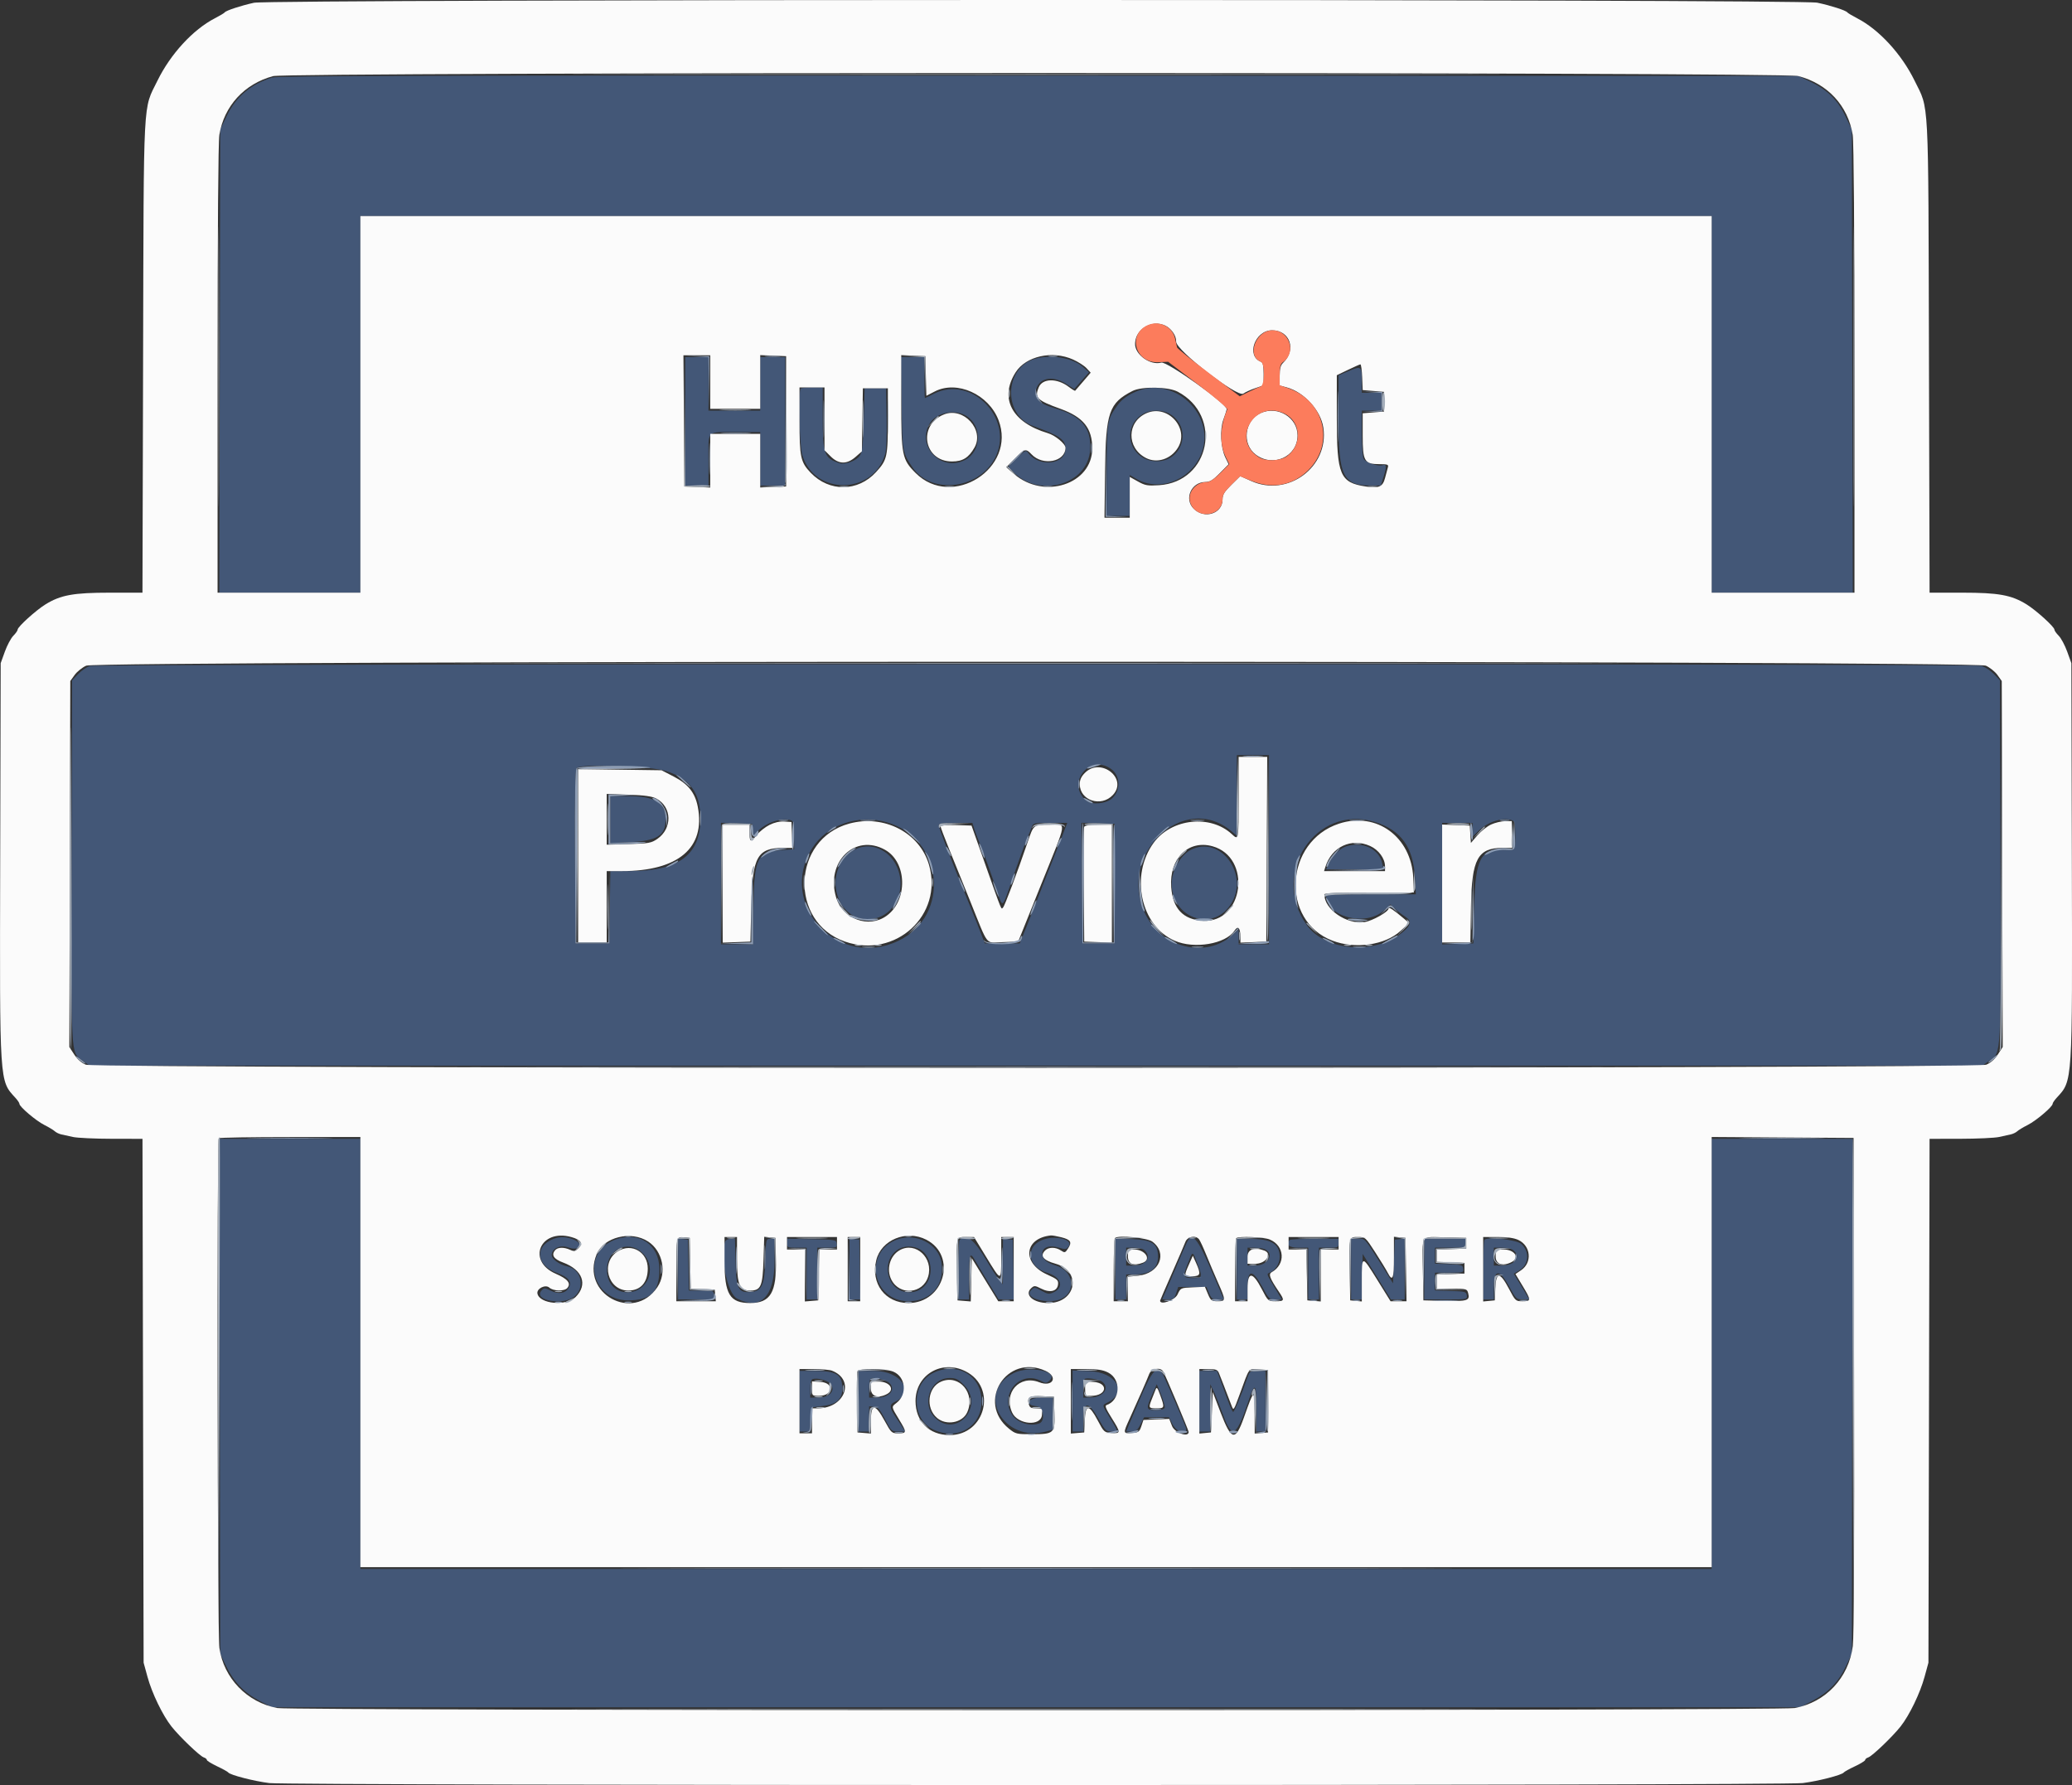 <svg xmlns="http://www.w3.org/2000/svg" xmlns:xlink="http://www.w3.org/1999/xlink" id="svg" version="1.1" viewBox="0.04 -0.02 399.91 344.57"><rect x="0.04" y="-0.02" width="399.91" height="344.57" fill="#333333" stroke="none"/><g id="svgg"><path id="path0" d="M52.541 14.953 C 48.403 16.267,45.560 18.684,43.785 22.394 L 42.550 24.978 42.458 69.681 L 42.367 114.384 55.981 114.384 L 69.595 114.384 69.595 78.036 L 69.595 41.688 200.000 41.688 L 330.405 41.688 330.405 78.036 L 330.405 114.384 344.019 114.384 L 357.633 114.384 357.542 69.681 L 357.450 24.978 356.215 22.394 C 354.726 19.281,352.686 17.282,349.416 15.733 L 347.115 14.643 200.517 14.579 C 82.774 14.527,53.648 14.601,52.541 14.953 M132.300 81.309 L 132.300 93.712 134.539 93.712 L 136.779 93.712 136.779 88.753 C 136.779 82.876,136.263 83.376,142.319 83.376 L 146.770 83.376 146.770 88.544 L 146.770 93.712 149.182 93.712 L 151.593 93.712 151.593 81.309 L 151.593 68.906 149.182 68.906 L 146.770 68.906 146.770 74.074 L 146.770 79.242 141.774 79.242 L 136.779 79.242 136.779 74.074 L 136.779 68.906 134.539 68.906 L 132.300 68.906 132.300 81.309 M174.056 77.778 C 174.184 87.257,174.183 87.248,176.123 90.153 C 179.824 95.691,189.481 94.360,192.311 87.922 C 195.567 80.517,187.411 72.377,180.334 75.968 C 179.402 76.440,178.600 76.828,178.553 76.829 C 178.506 76.830,178.467 75.047,178.467 72.868 L 178.467 68.906 176.202 68.906 L 173.936 68.906 174.056 77.778 M199.740 69.251 C 193.843 71.025,193.614 80.089,199.413 82.198 C 204.691 84.118,205.685 84.822,205.685 86.642 C 205.685 89.674,200.533 90.224,198.494 87.410 C 198.046 86.792,197.933 86.845,196.345 88.409 L 194.669 90.060 195.439 90.898 C 200.385 96.275,210.032 93.632,210.443 86.788 C 210.698 82.549,208.736 80.257,203.586 78.775 C 200.280 77.824,199.305 76.631,200.210 74.645 C 201.043 72.818,203.424 72.566,205.775 74.057 L 207.378 75.074 208.804 73.455 L 210.229 71.836 208.934 70.716 C 206.976 69.024,202.739 68.348,199.740 69.251 M260.034 71.733 L 258.398 72.437 258.398 81.129 C 258.398 92.006,259.263 93.712,264.779 93.712 L 266.535 93.712 267.104 91.934 C 267.703 90.061,267.639 89.491,266.864 89.788 C 266.076 90.091,263.600 89.251,263.227 88.555 C 263.035 88.195,262.877 85.952,262.877 83.571 L 262.877 79.242 264.772 79.242 L 266.667 79.242 266.667 77.519 L 266.667 75.797 264.772 75.797 L 262.877 75.797 262.877 73.385 C 262.877 70.613,262.775 70.554,260.034 71.733 M154.579 74.993 C 154.089 75.483,154.336 85.961,154.881 87.798 C 157.213 95.650,168.571 95.544,170.876 87.649 C 171.121 86.810,171.229 84.170,171.164 80.620 L 171.059 74.935 168.992 74.935 L 166.925 74.935 166.753 80.982 C 166.611 85.957,166.474 87.190,165.979 87.945 C 165.330 88.932,163.143 89.730,162.052 89.378 C 159.117 88.429,158.829 87.632,158.829 80.482 L 158.829 74.763 156.819 74.763 C 155.713 74.763,154.706 74.866,154.579 74.993 M218.868 75.758 C 217.299 76.517,216.416 77.225,215.595 78.387 C 213.733 81.019,213.664 81.463,213.635 90.870 L 213.609 99.569 215.848 99.569 L 218.088 99.569 218.088 95.619 L 218.088 91.668 219.301 92.384 C 223.640 94.944,229.585 92.816,231.747 87.929 C 235.149 80.239,226.502 72.068,218.868 75.758 M226.047 80.024 C 230.139 82.757,228.251 89.021,223.336 89.021 C 218.155 89.021,216.224 82.587,220.604 79.916 C 222.144 78.977,224.552 79.025,226.047 80.024 M186.572 80.281 C 189.626 82.168,189.478 87.116,186.320 88.756 C 181.841 91.081,177.045 86.413,179.345 81.966 C 180.528 79.679,184.209 78.821,186.572 80.281 M17.390 128.531 C 16.817 128.698,15.809 129.390,15.151 130.069 L 13.953 131.304 13.859 166.102 C 13.756 204.509,13.677 203.039,15.916 204.660 L 17.330 205.685 200.000 205.685 L 382.670 205.685 384.084 204.660 C 386.323 203.039,386.244 204.509,386.141 166.102 L 386.047 131.304 384.856 130.076 C 384.201 129.400,383.116 128.695,382.444 128.508 C 380.882 128.074,18.883 128.097,17.390 128.531 M244.961 163.997 L 244.961 182.257 242.033 182.257 L 239.104 182.257 239.104 180.843 L 239.104 179.429 237.837 180.541 C 232.735 185.021,224.339 182.982,221.129 176.482 C 215.501 165.086,228.419 152.601,237.731 160.436 L 238.760 161.302 238.760 153.519 L 238.760 145.736 241.860 145.736 L 244.961 145.736 244.961 163.997 M214.516 148.433 C 216.332 149.750,216.370 152.671,214.591 154.168 C 213.442 155.135,210.788 155.373,209.803 154.597 C 205.669 151.339,210.254 145.341,214.516 148.433 M128.622 148.821 C 133.227 150.296,135.222 153.059,135.226 157.967 C 135.231 164.975,131.058 168.113,121.713 168.126 L 117.844 168.131 117.750 175.108 L 117.657 182.084 114.384 182.084 L 111.111 182.084 111.022 165.414 C 110.953 152.679,111.032 148.624,111.353 148.236 C 112.070 147.372,125.520 147.828,128.622 148.821 M117.829 158.188 L 117.829 162.716 121.550 162.540 C 126.902 162.286,128.510 161.269,128.510 158.140 C 128.510 154.925,126.471 153.661,121.288 153.661 L 117.829 153.661 117.829 158.188 M152.771 158.349 C 153.203 158.515,153.316 159.112,153.316 161.237 L 153.316 163.916 151.118 164.056 C 146.194 164.370,145.611 165.492,145.460 174.935 L 145.343 182.257 142.267 182.257 L 139.190 182.257 139.190 170.529 L 139.190 158.802 142.205 158.901 L 145.220 159.001 145.329 160.144 L 145.439 161.287 146.363 160.356 C 148.024 158.682,151.116 157.713,152.771 158.349 M171.179 158.700 C 182.145 161.855,183.611 176.659,173.444 181.581 C 161.809 187.213,149.986 174.508,156.808 163.702 C 159.654 159.194,165.646 157.108,171.179 158.700 M265.339 158.633 C 270.422 160.175,272.830 163.506,273.140 169.419 L 273.307 172.610 264.646 172.610 C 259.883 172.610,255.986 172.712,255.986 172.838 C 255.986 177.024,263.812 178.957,267.268 175.623 L 268.386 174.545 269.335 175.428 C 269.857 175.913,270.711 176.581,271.232 176.911 C 272.560 177.754,272.415 178.572,270.687 179.988 C 265.373 184.343,255.843 183.588,252.239 178.526 C 245.158 168.582,253.981 155.186,265.339 158.633 M291.961 158.349 C 292.395 158.515,292.506 159.115,292.506 161.277 C 292.506 164.211,292.589 164.107,290.345 164.003 C 285.811 163.793,284.800 165.696,284.582 174.849 L 284.410 182.084 281.395 182.184 L 278.381 182.284 278.381 170.556 L 278.381 158.829 281.309 158.829 L 284.238 158.829 284.238 160.153 L 284.238 161.478 285.562 160.219 C 287.339 158.528,290.229 157.684,291.961 158.349 M188.128 160.121 C 188.354 160.831,188.749 161.878,189.005 162.446 C 189.559 163.676,191.657 169.482,192.657 172.550 C 193.480 175.075,193.582 175.028,194.773 171.576 C 196.517 166.522,198.119 162.092,198.447 161.413 C 198.630 161.034,198.934 160.297,199.123 159.776 C 199.465 158.833,199.481 158.829,202.742 158.829 L 206.018 158.829 205.202 160.982 C 204.753 162.166,203.732 164.763,202.934 166.753 C 202.135 168.742,201.039 171.533,200.498 172.954 C 199.957 174.376,198.915 177.011,198.183 178.811 L 196.852 182.084 193.478 182.084 L 190.104 182.084 189.319 180.017 C 188.888 178.880,187.958 176.555,187.252 174.849 C 183.940 166.838,181.226 159.818,181.224 159.259 C 181.223 158.945,182.101 158.829,184.469 158.829 L 187.716 158.829 188.128 160.121 M215.159 170.543 L 215.159 182.084 212.059 182.084 L 208.958 182.084 208.867 170.444 L 208.776 158.803 211.968 158.902 L 215.159 159.001 215.159 170.543 M259.989 163.319 C 258.703 163.705,257.464 164.877,256.635 166.494 L 255.972 167.786 261.519 167.786 L 267.066 167.786 266.829 166.667 C 266.242 163.893,263.141 162.376,259.989 163.319 M164.867 164.074 C 158.875 167.556,160.904 177.462,167.601 177.426 C 172.353 177.400,175.271 172.084,173.156 167.304 C 171.630 163.852,167.811 162.364,164.867 164.074 M229.802 164.067 C 227.863 165.084,226.184 168.088,226.184 170.543 C 226.184 177.112,233.864 179.954,237.472 174.721 C 241.406 169.016,235.638 161.005,229.802 164.067 M42.459 269.509 L 42.550 319.208 43.640 321.509 C 45.099 324.589,47.166 326.752,50.118 328.285 L 52.541 329.543 200.000 329.543 L 347.459 329.543 349.871 328.281 C 352.931 326.680,354.870 324.674,356.312 321.619 L 357.450 319.208 357.541 269.509 L 357.632 219.811 344.018 219.811 L 330.405 219.811 330.405 261.326 L 330.405 302.842 200.000 302.842 L 69.595 302.842 69.595 261.326 L 69.595 219.811 55.982 219.811 L 42.368 219.811 42.459 269.509 M106.805 239.147 C 103.141 240.608,103.546 244.239,107.535 245.693 C 109.735 246.495,110.445 247.362,109.844 248.509 C 109.258 249.626,107.892 249.883,106.419 249.155 C 105.184 248.544,105.069 248.539,104.575 249.085 C 102.819 251.025,108.872 252.076,110.976 250.197 C 113.006 248.382,112.196 245.023,109.590 244.451 C 107.896 244.079,106.404 242.946,106.523 242.122 C 106.703 240.877,108.231 240.237,109.729 240.779 C 111.887 241.559,112.870 240.133,110.778 239.259 C 109.413 238.689,108.050 238.650,106.805 239.147 M118.714 239.286 C 112.152 241.779,114.168 250.991,121.275 250.991 C 125.642 250.991,127.304 249.328,127.304 244.961 C 127.304 240.184,123.304 237.542,118.714 239.286 M173.180 239.245 C 166.607 241.674,168.371 251.163,175.395 251.163 C 179.729 251.163,182.400 248.038,181.753 243.725 C 181.215 240.137,176.887 237.875,173.180 239.245 M201.000 239.416 C 197.823 240.859,198.509 244.597,202.148 245.670 C 204.808 246.455,205.501 248.429,203.458 249.405 C 202.530 249.848,202.311 249.824,201.064 249.141 C 199.704 248.396,199.686 248.395,199.020 249.061 C 197.500 250.581,202.543 251.914,205.003 250.642 C 207.848 249.171,207.169 245.267,203.899 244.300 C 202.046 243.751,201.206 243.026,201.206 241.972 C 201.206 240.749,202.541 240.257,204.372 240.806 C 205.673 241.196,205.864 241.175,206.285 240.602 C 207.329 239.184,203.434 238.310,201.000 239.416 M130.922 244.938 L 130.922 250.818 134.367 250.818 L 137.812 250.818 137.812 249.957 C 137.812 249.121,137.743 249.096,135.410 249.096 L 133.008 249.096 132.912 244.186 L 132.817 239.276 131.869 239.167 L 130.922 239.058 130.922 244.938 M140.004 239.622 C 138.932 242.416,140.433 249.685,142.280 250.640 C 146.827 252.992,149.526 250.312,149.526 243.445 L 149.526 239.104 148.701 239.104 C 147.884 239.104,147.875 239.142,147.754 243.213 C 147.610 248.037,147.092 249.190,144.986 249.371 C 142.549 249.582,142.135 248.783,142.005 243.614 L 141.892 239.104 141.047 239.104 C 140.582 239.104,140.113 239.337,140.004 239.622 M151.938 239.956 C 151.938 240.782,152.036 240.827,153.833 240.827 L 155.728 240.827 155.728 245.823 L 155.728 250.818 156.761 250.818 L 157.795 250.818 157.795 245.823 L 157.795 240.827 159.714 240.827 C 161.507 240.827,161.626 240.776,161.523 240.052 C 161.415 239.296,161.292 239.274,156.675 239.181 L 151.938 239.085 151.938 239.956 M163.997 244.938 L 163.997 250.818 165.038 250.818 L 166.080 250.818 165.986 245.047 L 165.891 239.276 164.944 239.167 L 163.997 239.058 163.997 244.938 M185.243 239.334 C 185.116 239.460,185.013 242.096,185.013 245.191 L 185.013 250.818 186.047 250.818 L 187.080 250.818 187.080 246.512 C 187.080 241.951,187.235 241.533,188.263 243.325 C 188.616 243.941,189.773 245.873,190.835 247.619 L 192.765 250.793 194.237 250.806 L 195.710 250.818 195.616 245.047 L 195.521 239.276 194.574 239.167 L 193.626 239.058 193.615 243.474 L 193.604 247.890 192.840 246.973 C 192.420 246.469,191.378 244.872,190.525 243.424 C 188.025 239.180,186.543 238.033,185.243 239.334 M215.332 244.927 L 215.332 250.818 216.365 250.818 L 217.399 250.818 217.399 248.407 L 217.399 245.995 218.960 245.995 C 222.190 245.995,223.724 244.702,223.533 242.140 C 223.371 239.955,222.257 239.307,218.408 239.156 L 215.332 239.036 215.332 244.927 M229.172 239.687 C 228.990 240.029,228.452 241.240,227.978 242.377 C 227.504 243.514,226.492 245.879,225.729 247.631 L 224.342 250.818 225.495 250.818 C 226.507 250.818,226.696 250.671,227.046 249.612 L 227.444 248.407 230.169 248.407 L 232.893 248.407 233.397 249.612 C 233.834 250.658,234.058 250.818,235.081 250.818 L 236.261 250.818 233.774 245.047 C 231.163 238.987,230.163 237.823,229.172 239.687 M238.760 244.961 L 238.760 250.818 239.793 250.818 L 240.827 250.818 240.827 248.407 C 240.827 244.953,241.810 244.955,243.676 248.412 C 244.909 250.697,245.036 250.818,246.202 250.818 L 247.429 250.818 246.659 249.526 C 246.235 248.816,245.572 247.702,245.185 247.051 C 244.621 246.101,244.576 245.836,244.960 245.708 C 246.097 245.329,247.028 243.948,247.028 242.642 C 247.028 240.050,245.449 239.110,241.085 239.106 L 238.760 239.104 238.760 244.961 M248.981 239.334 C 248.110 240.205,248.803 240.827,250.646 240.827 L 252.541 240.827 252.541 245.823 L 252.541 250.818 253.575 250.818 L 254.608 250.818 254.608 245.823 L 254.608 240.827 256.503 240.827 C 258.295 240.827,258.398 240.780,258.398 239.966 L 258.398 239.104 253.804 239.104 C 251.278 239.104,249.107 239.208,248.981 239.334 M260.810 244.961 L 260.810 250.818 261.833 250.818 L 262.856 250.818 262.953 246.425 L 263.049 242.033 265.770 246.425 L 268.491 250.818 269.818 250.818 L 271.146 250.818 271.146 244.938 L 271.146 239.058 270.198 239.167 L 269.251 239.276 269.078 243.487 L 268.906 247.697 267.559 245.554 C 263.192 238.604,263.611 239.104,262.147 239.104 L 260.810 239.104 260.810 244.961 M274.935 244.961 L 274.935 250.818 279.094 250.818 C 283.209 250.818,283.251 250.810,283.142 250.043 C 283.039 249.316,282.846 249.262,280.017 249.168 L 277.003 249.069 277.003 247.360 L 277.003 245.650 279.783 245.650 C 282.469 245.650,282.559 245.624,282.453 244.875 C 282.351 244.158,282.144 244.092,279.673 243.999 L 277.003 243.899 277.003 242.363 L 277.003 240.827 279.931 240.827 C 282.825 240.827,282.860 240.817,282.860 239.966 L 282.860 239.104 278.898 239.104 L 274.935 239.104 274.935 244.961 M286.563 239.299 C 286.421 239.445,286.305 242.096,286.305 245.191 L 286.305 250.818 287.339 250.818 L 288.372 250.818 288.372 248.407 C 288.372 244.904,289.460 244.903,291.367 248.404 C 292.623 250.712,292.732 250.814,293.947 250.816 L 295.215 250.818 293.715 248.335 L 292.215 245.852 293.231 245.234 C 295.125 244.082,295.341 241.668,293.688 240.115 C 292.811 239.291,287.199 238.648,286.563 239.299 M124.289 242.102 C 126.865 244.980,124.978 249.393,121.156 249.428 C 118.563 249.452,116.900 247.333,117.228 244.425 C 117.652 240.665,121.786 239.305,124.289 242.102 M177.244 240.970 C 179.066 241.731,180.082 244.180,179.489 246.381 C 178.385 250.483,172.682 250.444,171.573 246.327 C 170.547 242.517,173.736 239.504,177.244 240.970 M220.992 241.368 C 222.331 242.708,221.217 244.272,218.925 244.272 L 217.399 244.272 217.399 242.550 L 217.399 240.827 218.925 240.827 C 219.852 240.827,220.663 241.039,220.992 241.368 M244.295 241.184 C 246.034 242.114,244.677 244.272,242.353 244.272 L 240.827 244.272 240.827 242.550 L 240.827 240.827 242.228 240.827 C 242.998 240.827,243.928 240.987,244.295 241.184 M292.221 241.397 C 293.670 242.708,292.377 244.272,289.846 244.272 L 288.372 244.272 288.372 242.550 L 288.372 240.827 289.981 240.827 C 290.996 240.827,291.824 241.038,292.221 241.397 M231.149 243.928 C 232.152 246.568,232.118 246.684,230.339 246.684 C 228.391 246.684,228.300 246.496,229.154 244.246 C 230.279 241.287,230.155 241.307,231.149 243.928 M180.328 264.911 C 175.863 266.939,175.834 273.962,180.283 275.981 C 184.920 278.086,189.492 275.344,189.492 270.457 C 189.492 265.593,184.920 262.826,180.328 264.911 M195.683 265.030 C 188.239 268.791,193.717 278.590,201.981 276.295 L 203.273 275.937 203.273 272.852 L 203.273 269.767 201.010 269.767 C 198.394 269.767,197.604 271.186,200.086 271.426 C 201.376 271.550,201.849 274.270,200.661 274.726 C 198.891 275.406,196.308 274.592,195.358 273.055 C 192.918 269.108,196.885 264.438,200.910 266.519 C 201.877 267.020,202.009 267.015,202.626 266.456 C 204.553 264.713,198.694 263.509,195.683 265.030 M154.350 270.457 L 154.350 276.314 155.368 276.314 C 156.384 276.314,156.386 276.311,156.487 273.992 C 156.564 272.240,156.716 271.653,157.106 271.602 C 157.390 271.564,158.379 271.434,159.303 271.312 C 161.544 271.016,162.618 269.955,162.618 268.038 C 162.618 265.286,161.508 264.599,157.055 264.599 L 154.350 264.599 154.350 270.457 M165.719 270.457 L 165.719 276.314 166.753 276.314 L 167.786 276.314 167.786 273.879 L 167.786 271.444 168.734 271.553 C 169.515 271.643,169.893 272.070,170.887 273.987 C 172.060 276.247,172.130 276.312,173.425 276.313 L 174.756 276.314 174.144 275.366 C 173.808 274.845,173.170 273.879,172.727 273.219 C 171.719 271.719,171.709 271.058,172.687 270.624 C 176.785 268.807,174.026 264.603,168.734 264.601 L 165.719 264.599 165.719 270.457 M207.063 270.423 L 207.063 276.314 208.096 276.314 L 209.130 276.314 209.130 273.902 C 209.130 270.435,210.138 270.433,212.085 273.894 C 213.322 276.093,213.532 276.298,214.556 276.306 C 215.943 276.315,215.955 276.437,214.298 273.730 C 212.655 271.044,212.684 271.285,213.925 270.644 C 217.745 268.668,215.430 264.842,210.300 264.652 L 207.063 264.533 207.063 270.423 M220.423 269.171 C 219.339 271.678,218.213 274.311,217.921 275.022 L 217.390 276.314 218.421 276.314 C 219.277 276.314,219.571 276.080,220.155 274.935 L 220.858 273.557 223.256 273.557 L 225.654 273.557 226.357 274.935 C 227.188 276.565,229.410 277.104,228.919 275.557 C 228.689 274.831,225.549 267.513,224.624 265.547 C 223.571 263.307,222.595 264.149,220.423 269.171 M231.525 270.457 L 231.525 276.314 232.558 276.314 L 233.592 276.314 233.613 271.748 L 233.634 267.183 234.297 268.562 C 234.661 269.320,235.465 271.335,236.084 273.040 C 237.863 277.941,238.666 277.440,241.198 269.854 C 242.250 266.701,242.550 267.178,242.550 272.007 L 242.550 276.314 243.411 276.314 L 244.272 276.314 244.272 270.457 L 244.272 264.599 242.754 264.599 C 241.276 264.599,241.223 264.638,240.737 266.064 C 239.707 269.085,238.278 272.524,238.053 272.524 C 237.924 272.524,237.468 271.555,237.040 270.370 C 236.611 269.186,235.959 267.403,235.591 266.408 L 234.920 264.599 233.222 264.599 L 231.525 264.599 231.525 270.457 M160.276 267.062 C 161.414 268.368,160.186 269.767,157.901 269.767 L 156.417 269.767 156.417 268.073 C 156.417 267.040,156.585 266.312,156.848 266.207 C 157.657 265.881,159.689 266.388,160.276 267.062 M171.653 266.909 C 173.031 268.155,171.725 269.767,169.337 269.767 L 167.786 269.767 167.786 268.102 C 167.786 267.186,167.903 266.320,168.045 266.178 C 168.444 265.777,170.968 266.289,171.653 266.909 M186.087 267.315 C 190.097 271.325,184.785 277.578,180.615 273.756 C 177.740 271.121,179.533 265.978,183.326 265.978 C 184.520 265.978,184.965 266.193,186.087 267.315 M212.817 266.724 C 214.341 267.989,212.878 269.767,210.313 269.767 L 209.130 269.767 209.130 268.102 C 209.130 267.186,209.246 266.320,209.388 266.178 C 209.723 265.841,212.236 266.242,212.817 266.724 M224.824 271.739 C 224.722 272.007,224.043 272.179,223.094 272.179 C 221.226 272.179,221.178 271.964,222.420 269.174 L 223.307 267.183 224.150 269.241 C 224.614 270.373,224.917 271.497,224.824 271.739 " stroke="none" fill="#435777" fill-rule="evenodd"/><path id="path1" d="M49.068 0.511 C 46.593 1.049,43.669 2.009,43.417 2.366 C 43.319 2.505,42.460 3.021,41.508 3.511 C 37.304 5.679,32.947 10.413,30.437 15.540 C 27.602 21.331,27.795 17.628,27.659 68.820 L 27.538 114.384 21.255 114.384 C 14.220 114.384,11.738 114.836,8.812 116.649 C 6.953 117.802,3.445 120.980,3.445 121.513 C 3.445 121.709,3.071 122.244,2.613 122.702 C 2.156 123.159,1.419 124.537,0.977 125.763 L 0.172 127.993 0.079 166.199 C -0.027 209.453,-0.087 208.514,3.003 211.883 C 3.436 212.355,3.790 212.883,3.790 213.057 C 3.790 213.615,6.962 216.309,8.581 217.126 C 9.442 217.560,10.355 218.109,10.610 218.346 C 10.865 218.582,11.411 218.852,11.824 218.946 C 12.237 219.039,13.273 219.268,14.126 219.455 C 14.978 219.641,18.346 219.797,21.608 219.802 L 27.541 219.811 27.649 270.370 L 27.758 320.930 28.513 323.686 C 29.374 326.833,31.420 331.067,33.121 333.228 C 34.662 335.185,38.605 338.966,39.363 339.213 C 39.694 339.321,39.966 339.542,39.966 339.705 C 39.966 339.868,40.857 340.421,41.947 340.934 C 43.036 341.447,44.005 341.984,44.100 342.127 C 44.417 342.605,49.065 343.805,52.015 344.170 C 56.096 344.674,343.904 344.674,347.985 344.170 C 350.935 343.805,355.583 342.605,355.900 342.127 C 355.995 341.984,356.964 341.447,358.053 340.934 C 359.143 340.421,360.034 339.868,360.034 339.705 C 360.034 339.542,360.306 339.321,360.637 339.213 C 361.395 338.966,365.338 335.185,366.879 333.228 C 368.580 331.067,370.626 326.833,371.487 323.686 L 372.242 320.930 372.351 270.370 L 372.459 219.811 378.392 219.802 C 381.654 219.797,385.022 219.641,385.874 219.455 C 386.727 219.268,387.763 219.039,388.176 218.946 C 388.589 218.852,389.135 218.582,389.390 218.346 C 389.645 218.109,390.558 217.560,391.419 217.126 C 393.038 216.309,396.210 213.615,396.210 213.057 C 396.210 212.883,396.564 212.355,396.997 211.883 C 400.087 208.514,400.027 209.453,399.921 166.199 L 399.828 127.993 399.023 125.763 C 398.581 124.537,397.844 123.159,397.387 122.702 C 396.929 122.244,396.555 121.709,396.555 121.513 C 396.555 120.980,393.047 117.802,391.188 116.649 C 388.262 114.836,385.780 114.384,378.745 114.384 L 372.462 114.384 372.341 68.820 C 372.205 17.628,372.398 21.331,369.563 15.540 C 367.053 10.413,362.696 5.679,358.492 3.511 C 357.540 3.021,356.681 2.505,356.583 2.366 C 356.320 1.993,353.401 1.052,350.785 0.498 C 347.468 -0.205,52.300 -0.193,49.068 0.511 M347.097 14.653 C 352.778 16.132,356.702 20.366,357.625 26.012 C 357.833 27.285,357.964 44.654,357.965 71.232 L 357.967 114.384 344.186 114.384 L 330.405 114.384 330.405 78.036 L 330.405 41.688 200.000 41.688 L 69.595 41.688 69.595 78.036 L 69.595 114.384 55.814 114.384 L 42.033 114.384 42.035 71.232 C 42.036 44.654,42.167 27.285,42.375 26.012 C 43.286 20.441,47.202 16.163,52.758 14.669 C 55.647 13.892,344.115 13.876,347.097 14.653 M226.087 63.710 C 226.736 64.436,227.046 65.160,227.046 65.950 C 227.046 67.611,238.924 76.785,240.010 75.962 C 240.365 75.694,241.391 75.224,242.291 74.919 L 243.928 74.363 243.928 72.188 C 243.928 70.572,243.795 69.962,243.410 69.815 C 240.491 68.695,242.237 63.738,245.552 63.738 C 249.039 63.738,250.308 67.509,247.671 70.039 C 247.199 70.492,247.028 71.151,247.028 72.524 L 247.028 74.392 248.376 74.755 C 251.731 75.658,254.954 79.196,255.453 82.522 C 256.589 90.102,248.622 96.012,241.548 92.838 L 239.412 91.879 237.708 93.558 C 236.342 94.904,236.003 95.465,236.003 96.385 C 236.003 99.140,232.508 100.261,230.422 98.175 C 228.533 96.286,229.960 93.023,232.676 93.023 C 233.556 93.023,234.145 92.663,235.480 91.307 L 237.171 89.591 236.542 88.292 C 235.635 86.418,235.453 82.887,236.164 80.965 C 236.479 80.112,236.766 79.216,236.801 78.975 C 236.941 78.011,225.242 69.667,224.179 69.972 C 222.095 70.569,219.121 68.474,219.121 66.409 C 219.121 62.863,223.733 61.075,226.087 63.710 M137.123 73.730 L 137.123 78.898 141.947 78.898 L 146.770 78.898 146.770 73.714 L 146.770 68.531 149.268 68.633 L 151.766 68.734 151.766 81.309 L 151.766 93.885 149.268 93.986 L 146.770 94.087 146.770 88.904 L 146.770 83.721 141.947 83.721 L 137.123 83.721 137.123 88.904 L 137.123 94.087 134.625 93.986 L 132.127 93.885 132.037 81.223 L 131.947 68.562 134.535 68.562 L 137.123 68.562 137.123 73.730 M178.736 72.557 L 178.833 76.381 180.459 75.544 C 184.743 73.337,190.855 76.089,192.763 81.083 C 196.302 90.352,183.806 98.330,176.769 91.293 C 174.144 88.668,173.988 87.891,173.988 77.442 L 173.988 68.530 176.314 68.632 L 178.639 68.734 178.736 72.557 M207.139 69.376 C 208.139 69.825,209.315 70.580,209.752 71.056 L 210.547 71.920 209.106 73.600 C 208.313 74.524,207.617 75.334,207.559 75.401 C 207.500 75.467,206.939 75.131,206.310 74.652 C 204.063 72.942,201.252 72.988,200.524 74.746 C 199.686 76.769,200.179 77.256,204.732 78.904 C 209.131 80.495,210.853 82.643,210.853 86.540 C 210.853 93.451,201.536 96.490,195.754 91.465 L 194.265 90.170 195.913 88.496 C 197.807 86.573,198.040 86.514,199.129 87.673 C 201.295 89.979,205.668 89.141,205.683 86.417 C 205.688 85.655,203.714 84.018,202.274 83.591 C 195.347 81.534,192.878 76.873,196.059 71.857 C 198.049 68.718,203.131 67.581,207.139 69.376 M262.948 72.782 L 263.049 75.280 265.116 75.452 L 267.183 75.624 267.183 77.519 L 267.183 79.414 265.116 79.587 L 263.049 79.759 263.049 84.010 C 263.049 89.058,263.360 89.578,266.384 89.578 C 267.847 89.578,268.066 89.664,267.916 90.181 C 267.820 90.512,267.571 91.441,267.364 92.245 C 266.924 93.949,266.197 94.271,263.652 93.890 C 258.657 93.141,258.053 91.708,258.053 80.599 L 258.053 72.412 260.207 71.376 C 261.391 70.807,262.470 70.328,262.603 70.312 C 262.737 70.297,262.892 71.408,262.948 72.782 M159.173 80.827 L 159.173 86.891 160.345 88.062 C 161.912 89.630,163.481 89.665,165.183 88.171 L 166.393 87.109 166.487 81.022 L 166.581 74.935 168.992 74.935 L 171.404 74.935 171.404 80.792 C 171.404 88.203,171.284 88.743,169.116 91.115 C 165.629 94.931,160.109 94.988,156.520 91.245 C 154.558 89.198,154.350 88.227,154.350 81.148 L 154.350 74.763 156.761 74.763 L 159.173 74.763 159.173 80.827 M227.341 75.588 C 236.132 80.221,233.597 93.007,223.762 93.638 C 221.526 93.781,221.061 93.700,219.664 92.919 L 218.088 92.038 218.088 95.976 L 218.088 99.914 215.651 99.914 L 213.214 99.914 213.326 90.870 C 213.467 79.558,214.075 77.785,218.613 75.453 C 220.383 74.544,225.511 74.623,227.341 75.588 M221.344 79.727 C 217.504 81.399,217.428 86.428,221.213 88.384 C 223.341 89.485,226.037 88.617,227.392 86.394 C 229.669 82.659,225.405 77.958,221.344 79.727 M243.375 79.715 C 240.238 81.137,239.682 85.651,242.390 87.716 C 245.750 90.279,250.474 88.123,250.474 84.026 C 250.474 80.572,246.632 78.240,243.375 79.715 M182.257 79.972 C 177.116 82.011,178.298 89.061,183.780 89.061 C 185.837 89.061,187.007 88.336,188.125 86.369 C 190.077 82.934,185.999 78.488,182.257 79.972 M383.324 128.477 C 384.101 128.830,385.109 129.641,385.564 130.279 L 386.391 131.438 386.482 166.763 L 386.573 202.087 385.636 203.532 C 385.032 204.463,384.230 205.165,383.384 205.504 C 381.380 206.306,18.620 206.306,16.616 205.504 C 15.770 205.165,14.968 204.463,14.364 203.532 L 13.427 202.087 13.518 166.763 L 13.609 131.438 14.436 130.279 C 14.891 129.641,15.899 128.830,16.676 128.477 C 18.890 127.472,381.110 127.472,383.324 128.477 M239.104 153.775 C 239.104 162.254,239.110 162.222,237.791 160.996 C 233.659 157.157,226.148 157.974,222.727 162.635 C 218.092 168.950,220.177 178.704,226.777 181.577 C 230.565 183.225,236.620 182.198,238.309 179.621 C 238.981 178.595,239.435 179.070,239.443 180.808 L 239.449 181.942 241.947 181.841 L 244.444 181.740 244.534 163.910 L 244.623 146.081 241.864 146.081 L 239.104 146.081 239.104 153.775 M209.448 149.155 C 208.725 149.878,208.441 150.497,208.441 151.348 C 208.441 154.519,212.585 155.862,214.844 153.424 C 217.772 150.265,212.505 146.098,209.448 149.155 M111.628 165.175 L 111.628 181.912 114.384 181.912 L 117.140 181.912 117.140 175.022 L 117.140 168.131 120.031 168.131 C 130.939 168.131,136.240 163.655,134.721 155.728 C 134.199 153.006,132.853 151.316,130.055 149.871 L 127.721 148.665 119.674 148.551 L 111.628 148.437 111.628 165.175 M126.698 154.120 C 129.754 155.731,129.854 159.897,126.886 161.932 C 125.749 162.711,125.240 162.802,121.387 162.912 L 117.140 163.034 117.140 158.133 L 117.140 153.233 121.361 153.382 C 124.447 153.491,125.882 153.690,126.698 154.120 M148.556 159.212 C 147.738 159.622,146.652 160.478,146.144 161.116 C 144.928 162.640,144.703 162.579,144.703 160.724 L 144.703 159.173 142.119 159.173 L 139.535 159.173 139.535 170.557 L 139.535 181.941 142.205 181.841 L 144.875 181.740 145.047 174.650 C 145.274 165.329,146.220 163.652,151.253 163.652 L 153.002 163.652 152.901 161.154 L 152.799 158.656 151.421 158.562 C 150.537 158.501,149.510 158.734,148.556 159.212 M163.972 158.955 C 152.867 161.949,152.278 177.970,163.135 181.737 C 172.875 185.117,182.160 176.620,179.338 166.908 C 177.535 160.702,170.671 157.149,163.972 158.955 M258.496 158.964 C 247.969 162.402,247.104 177.713,257.220 181.561 C 261.624 183.237,267.368 182.417,270.337 179.689 L 272.007 178.154 270.973 177.273 C 269.050 175.633,268.045 174.973,268.045 175.350 C 268.045 175.984,264.939 177.736,263.411 177.966 C 259.954 178.484,255.642 175.517,255.642 172.621 C 255.642 172.386,258.575 172.265,264.290 172.265 L 272.939 172.265 272.807 169.423 C 272.441 161.520,265.717 156.606,258.496 158.964 M287.836 159.134 C 287.068 159.483,285.875 160.427,285.186 161.232 L 283.934 162.695 283.827 161.020 L 283.721 159.345 281.051 159.245 L 278.381 159.144 278.381 170.528 L 278.381 181.912 281.106 181.912 L 283.832 181.912 283.949 174.909 C 284.100 165.812,285.260 163.657,290.009 163.653 L 291.817 163.652 291.817 161.068 L 291.817 158.484 290.525 158.492 C 289.815 158.496,288.605 158.785,287.836 159.134 M181.568 159.470 C 181.568 159.649,182.282 161.554,183.156 163.704 C 184.029 165.855,185.869 170.405,187.244 173.816 C 190.940 182.979,190.128 181.955,193.601 181.839 L 196.555 181.740 200.920 170.887 C 206.163 157.854,205.971 159.173,202.626 159.173 C 199.471 159.173,199.550 159.110,198.353 162.618 C 196.394 168.358,193.964 174.822,193.644 175.142 C 193.244 175.542,193.546 176.274,190.179 166.762 L 187.553 159.345 184.560 159.246 C 182.851 159.189,181.568 159.285,181.568 159.470 M209.286 159.607 C 209.195 159.846,209.161 164.923,209.211 170.890 L 209.302 181.740 211.972 181.841 L 214.643 181.941 214.643 170.557 L 214.643 159.173 212.048 159.173 C 210.280 159.173,209.400 159.311,209.286 159.607 M264.506 163.295 C 266.125 164.030,267.352 165.706,267.354 167.183 L 267.356 168.131 261.475 168.131 L 255.595 168.131 255.834 167.356 C 257.044 163.434,260.868 161.643,264.506 163.295 M170.872 164.029 C 175.121 166.418,175.292 173.763,171.168 176.751 C 167.709 179.256,162.662 177.400,161.403 173.160 C 159.372 166.320,165.107 160.789,170.872 164.029 M234.047 163.332 C 241.730 165.466,240.123 178.172,232.227 177.718 C 228.385 177.497,226.389 175.376,226.090 171.198 C 225.696 165.699,229.397 162.041,234.047 163.332 M69.595 260.982 L 69.595 302.498 200.000 302.498 L 330.405 302.498 330.405 260.978 L 330.405 219.458 344.100 219.548 L 357.795 219.638 357.893 267.356 C 357.955 297.944,357.866 316.026,357.644 317.727 C 356.842 323.868,352.426 328.577,346.430 329.686 C 343.561 330.216,56.439 330.216,53.570 329.686 C 47.736 328.607,43.228 323.935,42.383 318.089 C 42.004 315.469,41.887 220.071,42.262 219.696 C 42.389 219.569,48.590 219.466,56.044 219.466 L 69.595 219.466 69.595 260.982 M110.299 238.768 C 112.155 239.283,112.618 239.990,111.700 240.908 C 111.069 241.539,110.845 241.584,110.076 241.233 C 108.868 240.683,107.665 240.722,107.163 241.327 C 106.405 242.240,106.916 243.022,108.702 243.682 C 112.494 245.084,113.543 247.939,111.146 250.336 C 109.320 252.161,104.170 251.703,103.769 249.680 C 103.578 248.719,105.313 247.853,106.065 248.533 C 106.836 249.230,108.988 249.269,109.547 248.595 C 110.296 247.692,109.618 246.862,107.309 245.856 C 101.641 243.387,104.293 237.099,110.299 238.768 M125.144 239.640 C 127.957 241.486,128.793 245.649,126.913 248.448 C 122.304 255.311,112.018 249.704,115.209 242.067 C 116.595 238.751,121.837 237.470,125.144 239.640 M178.824 239.283 C 184.838 242.393,182.270 251.507,175.379 251.507 C 170.885 251.507,168.077 247.773,169.164 243.242 C 170.108 239.308,174.997 237.304,178.824 239.283 M204.872 238.808 C 206.699 239.268,206.989 239.749,206.182 240.981 C 205.628 241.826,205.545 241.848,204.790 241.353 C 203.754 240.675,202.434 240.681,201.747 241.368 C 200.712 242.404,201.386 243.255,203.771 243.922 C 208.913 245.362,207.755 251.510,202.343 251.506 C 199.469 251.504,197.661 249.916,199.075 248.637 C 199.655 248.111,199.790 248.117,200.979 248.723 C 202.684 249.593,204.090 249.257,204.244 247.942 C 204.344 247.092,204.150 246.914,202.116 245.992 C 197.228 243.776,197.702 239.000,202.862 238.462 C 203.110 238.436,204.014 238.592,204.872 238.808 M133.257 243.826 L 133.352 248.720 135.668 248.822 L 137.984 248.923 138.092 250.043 L 138.200 251.163 134.389 251.163 L 130.577 251.163 130.577 245.191 C 130.577 238.699,130.582 238.679,132.115 238.829 L 133.161 238.932 133.257 243.826 M142.291 243.020 C 142.291 247.985,142.758 249.096,144.847 249.096 C 146.892 249.096,147.244 248.284,147.402 243.197 L 147.542 238.722 148.620 238.827 L 149.699 238.932 149.797 243.066 C 149.950 249.469,148.751 251.507,144.828 251.507 C 140.897 251.507,139.879 249.839,139.879 243.388 L 139.879 238.760 141.085 238.760 L 142.291 238.760 142.291 243.020 M161.585 239.966 L 161.585 241.171 159.872 241.171 L 158.158 241.171 158.063 246.081 L 157.967 250.991 156.675 251.097 L 155.383 251.204 155.383 246.188 L 155.383 241.171 153.661 241.171 L 151.938 241.171 151.938 239.966 L 151.938 238.760 156.761 238.760 L 161.585 238.760 161.585 239.966 M166.064 244.961 L 166.064 251.163 164.858 251.163 L 163.652 251.163 163.652 244.961 L 163.652 238.760 164.858 238.760 L 166.064 238.760 166.064 244.961 M190.334 242.544 C 193.325 247.451,193.282 247.448,193.282 242.742 L 193.282 238.760 194.488 238.760 L 195.693 238.760 195.693 244.961 L 195.693 251.163 194.202 251.163 L 192.710 251.163 190.153 247.005 L 187.597 242.848 187.500 247.025 L 187.403 251.203 186.122 251.097 L 184.841 250.991 184.746 245.319 C 184.632 238.560,184.579 238.760,186.510 238.760 L 188.028 238.760 190.334 242.544 M222.453 239.656 C 225.464 241.905,223.833 245.807,219.704 246.233 L 217.743 246.436 217.743 248.799 L 217.743 251.163 216.365 251.163 L 214.987 251.163 214.987 245.191 C 214.987 241.906,215.103 239.102,215.245 238.959 C 215.837 238.364,221.450 238.907,222.453 239.656 M231.452 239.190 C 231.648 239.427,232.279 240.784,232.853 242.205 C 233.427 243.626,234.446 246.029,235.118 247.545 C 236.658 251.021,236.656 251.164,235.056 251.159 C 233.874 251.156,233.714 251.037,233.180 249.765 L 232.596 248.374 230.253 248.477 C 227.917 248.578,227.908 248.583,227.303 249.871 C 226.782 250.980,223.945 251.977,223.945 251.051 C 223.945 250.989,224.965 248.625,226.212 245.797 C 227.459 242.968,228.636 240.228,228.829 239.707 C 229.213 238.671,230.769 238.365,231.452 239.190 M245.100 239.240 C 248.008 240.455,248.224 244.024,245.481 245.559 C 244.815 245.932,245.104 246.719,246.860 249.306 C 248.010 251.002,247.958 251.163,246.253 251.162 C 244.795 251.161,244.784 251.152,243.583 248.836 C 241.800 245.400,240.827 245.361,240.827 248.727 L 240.827 251.163 239.621 251.163 L 238.415 251.163 238.415 245.191 C 238.415 241.906,238.519 239.116,238.645 238.989 C 239.069 238.565,243.937 238.754,245.100 239.240 M258.398 239.966 L 258.398 241.171 256.675 241.171 L 254.953 241.171 254.953 246.188 L 254.953 251.204 253.661 251.097 L 252.369 250.991 252.273 246.081 L 252.177 241.171 250.464 241.171 L 248.751 241.171 248.751 239.966 L 248.751 238.760 253.575 238.760 L 258.398 238.760 258.398 239.966 M265.445 241.680 C 266.481 243.285,267.572 245.068,267.868 245.642 C 268.819 247.480,269.078 246.849,269.078 242.700 L 269.078 238.716 270.198 238.824 L 271.318 238.932 271.412 245.047 L 271.506 251.163 269.966 251.163 L 268.426 251.163 265.869 247.041 C 262.868 242.203,262.877 242.202,262.877 247.280 L 262.877 251.206 261.757 251.098 L 260.637 250.991 260.542 245.319 C 260.430 238.617,260.395 238.760,262.175 238.760 C 263.537 238.760,263.595 238.812,265.445 241.680 M283.032 239.966 L 283.032 240.999 280.189 241.099 L 277.347 241.199 277.347 242.377 L 277.347 243.554 280.017 243.655 L 282.687 243.755 282.687 244.789 L 282.687 245.823 280.017 245.923 L 277.347 246.024 277.347 247.387 L 277.347 248.751 280.269 248.751 C 283.121 248.751,283.196 248.772,283.414 249.638 C 283.764 251.033,283.263 251.193,278.869 251.088 L 274.763 250.991 274.668 245.319 C 274.547 238.072,274.117 238.718,278.977 238.835 L 283.032 238.932 283.032 239.966 M293.100 239.336 C 295.514 240.482,295.800 243.704,293.618 245.177 L 292.532 245.909 293.897 248.172 C 295.589 250.976,295.589 251.163,293.903 251.163 C 292.571 251.163,292.519 251.115,291.277 248.751 C 289.547 245.459,288.788 245.434,288.646 248.665 L 288.544 250.991 287.425 251.098 L 286.305 251.206 286.305 244.983 L 286.305 238.760 289.095 238.760 C 290.990 238.760,292.275 238.945,293.100 239.336 M119.333 241.488 C 115.867 243.602,117.293 249.096,121.308 249.096 C 123.693 249.096,125.065 247.545,125.065 244.849 C 125.065 241.684,121.980 239.874,119.333 241.488 M173.709 241.293 C 171.795 242.355,171.047 245.005,172.091 247.025 C 173.701 250.138,178.178 249.740,179.180 246.393 C 180.249 242.825,176.778 239.590,173.709 241.293 M217.743 242.550 C 217.743 243.978,218.828 244.415,220.644 243.719 C 222.326 243.073,221.040 241.171,218.921 241.171 C 217.777 241.171,217.743 241.210,217.743 242.550 M240.827 242.550 L 240.827 243.928 242.308 243.928 C 244.362 243.928,245.695 242.003,244.072 241.381 C 242.159 240.646,240.827 241.126,240.827 242.550 M288.717 242.550 C 288.717 244.036,290.116 244.493,291.840 243.571 C 293.421 242.725,292.358 241.171,290.198 241.171 L 288.717 241.171 288.717 242.550 M229.515 244.058 C 228.528 246.279,228.545 246.339,230.146 246.339 C 231.753 246.339,231.868 245.935,230.884 243.755 L 230.262 242.377 229.515 244.058 M186.400 264.686 C 192.553 267.798,190.232 277.029,183.303 276.995 C 179.351 276.976,176.744 274.364,176.744 270.423 C 176.744 265.367,181.803 262.361,186.400 264.686 M201.809 264.590 C 204.359 265.748,203.223 267.822,200.603 266.793 C 196.814 265.305,193.658 268.848,195.389 272.647 C 196.460 274.997,200.955 275.372,201.141 273.127 C 201.246 271.857,201.227 271.835,200.027 271.835 C 199.004 271.835,198.771 271.692,198.585 270.948 C 198.261 269.656,198.774 269.375,201.241 269.491 L 203.445 269.595 203.544 272.763 C 203.666 276.677,203.500 276.829,199.085 276.830 C 196.261 276.830,196.031 276.773,194.778 275.760 C 188.417 270.619,194.345 261.202,201.809 264.590 M160.615 264.566 C 165.171 266.345,163.110 271.824,157.881 271.833 L 156.761 271.835 156.761 274.246 L 156.761 276.658 155.556 276.658 L 154.350 276.658 154.350 270.457 L 154.350 264.255 157.084 264.255 C 158.587 264.255,160.176 264.395,160.615 264.566 M172.461 264.759 C 174.839 265.753,175.197 269.111,173.102 270.759 C 172.044 271.591,172.022 271.446,173.608 274.058 C 175.103 276.517,175.087 276.659,173.328 276.656 C 172.155 276.654,172.028 276.533,170.781 274.244 C 168.943 270.869,168.131 270.876,168.131 274.267 L 168.131 276.700 166.839 276.593 L 165.547 276.486 165.452 270.814 C 165.400 267.695,165.434 264.943,165.527 264.699 C 165.771 264.062,170.900 264.107,172.461 264.759 M213.925 264.929 C 216.493 266.240,216.286 270.311,213.605 271.204 C 213.246 271.324,213.492 271.948,214.572 273.658 C 216.383 276.525,216.383 276.724,214.574 276.592 C 213.170 276.489,213.092 276.417,211.904 274.166 C 210.241 271.013,209.542 271.011,209.404 274.160 L 209.302 276.486 208.010 276.593 L 206.718 276.700 206.718 270.477 L 206.718 264.255 209.661 264.255 C 211.902 264.255,212.918 264.416,213.925 264.929 M224.524 264.686 C 224.917 265.300,229.457 276.075,229.457 276.393 C 229.457 277.512,226.768 276.563,226.258 275.264 L 225.711 273.871 223.221 273.972 L 220.731 274.074 220.328 275.280 C 219.964 276.371,219.788 276.496,218.490 276.592 C 216.782 276.718,216.773 276.662,218.055 273.854 C 219.636 270.389,221.457 266.236,221.847 265.202 C 222.237 264.171,223.980 263.834,224.524 264.686 M235.306 265.030 C 235.596 265.727,236.680 268.531,237.739 271.318 C 238.127 272.339,238.145 272.313,239.264 269.251 C 241.284 263.716,240.916 264.204,242.979 264.323 L 244.789 264.427 244.789 270.457 L 244.789 276.486 243.497 276.593 L 242.205 276.700 242.183 272.631 C 242.158 267.986,242.103 268.013,240.108 273.643 C 238.478 278.240,237.702 278.070,235.635 272.666 L 234.109 268.673 233.936 272.579 L 233.764 276.486 232.644 276.594 L 231.525 276.702 231.525 270.478 L 231.525 264.255 233.255 264.255 C 234.724 264.255,235.033 264.372,235.306 265.030 M181.740 266.648 C 179.082 267.736,178.611 271.768,180.915 273.707 C 182.701 275.210,185.791 274.631,186.706 272.623 C 188.366 268.979,185.238 265.216,181.740 266.648 M156.761 268.026 C 156.761 269.419,156.765 269.423,158.097 269.423 C 160.847 269.423,161.128 266.909,158.398 266.734 L 156.761 266.629 156.761 268.026 M168.131 268.045 C 168.131 269.531,169.531 269.989,171.254 269.066 C 172.835 268.220,171.772 266.667,169.612 266.667 L 168.131 266.667 168.131 268.045 M209.475 268.026 C 209.475 269.384,209.507 269.423,210.642 269.423 C 213.674 269.423,214.076 266.931,211.076 266.734 L 209.475 266.629 209.475 268.026 M223.072 268.217 C 222.928 268.596,222.600 269.429,222.344 270.068 C 221.675 271.734,221.727 271.835,223.256 271.835 C 224.826 271.835,224.854 271.731,223.958 269.251 C 223.439 267.815,223.291 267.643,223.072 268.217 " stroke="none" fill="#fbfbfb" fill-rule="evenodd"/><path id="path2" d="M221.705 62.686 C 217.573 64.377,219.061 70.087,223.583 69.894 L 225.495 69.812 231.285 74.211 C 234.505 76.657,236.999 78.789,236.904 79.012 C 235.479 82.365,235.378 85.703,236.625 88.224 L 237.291 89.570 235.564 91.297 C 234.449 92.413,233.545 93.023,233.009 93.023 C 230.572 93.023,228.911 95.445,229.958 97.471 C 231.446 100.348,236.003 99.482,236.003 96.322 C 236.003 95.479,236.379 94.867,237.690 93.575 L 239.377 91.914 241.625 92.813 C 245.432 94.336,249.147 93.761,252.058 91.199 C 257.797 86.147,255.955 77.395,248.626 74.898 L 247.028 74.354 247.028 72.339 C 247.028 70.739,247.165 70.227,247.692 69.858 C 250.335 68.007,248.897 63.738,245.630 63.738 C 242.408 63.738,240.572 68.726,243.395 69.809 C 244.219 70.125,244.157 74.374,243.325 74.616 C 242.993 74.712,241.956 75.171,241.021 75.635 L 239.320 76.480 233.325 71.955 C 230.029 69.467,227.285 67.259,227.229 67.049 C 227.173 66.839,226.992 66.052,226.828 65.300 C 226.343 63.084,223.846 61.810,221.705 62.686 M247.918 79.796 C 251.122 81.316,251.434 85.811,248.488 88.004 C 247.165 88.989,244.385 89.106,242.999 88.235 C 237.614 84.852,242.155 77.061,247.918 79.796 " stroke="none" fill="#fc7c5c" fill-rule="evenodd"/><path id="path3" d="M127.246 14.384 C 167.386 14.432,232.968 14.432,272.982 14.384 C 312.997 14.336,280.155 14.296,200.000 14.296 C 119.845 14.296,87.106 14.336,127.246 14.384 M42.200 70.801 C 42.200 94.866,42.241 104.661,42.291 92.566 C 42.341 80.471,42.341 60.781,42.291 48.810 C 42.241 36.840,42.200 46.736,42.200 70.801 M357.790 70.801 C 357.790 94.866,357.831 104.661,357.881 92.566 C 357.931 80.471,357.931 60.781,357.881 48.810 C 357.831 36.840,357.790 46.736,357.790 70.801 M132.121 81.137 L 132.127 93.885 134.625 93.986 C 135.999 94.041,137.124 93.964,137.124 93.814 C 137.124 93.663,136.041 93.591,134.717 93.654 L 132.308 93.769 132.211 81.079 L 132.114 68.389 132.121 81.137 M176.302 68.812 L 178.445 68.937 178.559 72.625 L 178.673 76.314 178.656 72.524 L 178.639 68.734 176.400 68.710 L 174.160 68.687 176.302 68.812 M151.675 81.208 L 151.593 93.682 149.096 93.801 L 146.598 93.920 149.106 93.988 C 152.249 94.074,151.964 95.426,151.852 80.963 L 151.757 68.734 151.675 81.208 M194.747 75.969 C 194.750 76.727,194.821 76.996,194.903 76.568 C 194.986 76.139,194.983 75.519,194.896 75.190 C 194.810 74.860,194.743 75.211,194.747 75.969 M166.549 80.792 C 166.549 84.014,166.601 85.378,166.664 83.824 C 166.728 82.270,166.728 79.634,166.665 77.967 C 166.602 76.300,166.550 77.571,166.549 80.792 M171.371 80.448 C 171.372 83.480,171.424 84.674,171.488 83.102 C 171.552 81.529,171.552 79.049,171.487 77.589 C 171.423 76.130,171.371 77.416,171.371 80.448 M266.839 77.519 C 266.839 78.620,266.955 79.449,267.097 79.361 C 267.239 79.273,267.356 78.444,267.356 77.519 C 267.356 76.594,267.239 75.766,267.097 75.678 C 266.955 75.590,266.839 76.419,266.839 77.519 M139.449 79.153 C 140.823 79.219,143.071 79.219,144.444 79.153 C 145.818 79.088,144.694 79.034,141.947 79.034 C 139.199 79.034,138.075 79.088,139.449 79.153 M179.996 81.395 L 178.984 82.515 180.103 81.503 C 180.719 80.947,181.223 80.443,181.223 80.383 C 181.223 80.117,180.939 80.352,179.996 81.395 M232.652 84.065 C 232.652 84.918,232.719 85.267,232.801 84.841 C 232.883 84.414,232.883 83.717,232.801 83.290 C 232.719 82.864,232.652 83.213,232.652 84.065 M194.315 90.030 C 194.315 90.090,194.819 90.593,195.435 91.150 L 196.555 92.162 195.543 91.042 C 194.600 89.998,194.315 89.764,194.315 90.030 M162.188 93.955 C 162.614 94.038,163.312 94.038,163.738 93.955 C 164.165 93.873,163.816 93.806,162.963 93.806 C 162.110 93.806,161.761 93.873,162.188 93.955 M182.515 93.955 C 182.941 94.038,183.639 94.038,184.065 93.955 C 184.492 93.873,184.143 93.806,183.290 93.806 C 182.438 93.806,182.089 93.873,182.515 93.955 M201.464 93.955 C 201.891 94.038,202.588 94.038,203.015 93.955 C 203.441 93.873,203.092 93.806,202.239 93.806 C 201.387 93.806,201.038 93.873,201.464 93.955 M264.169 93.955 C 264.595 94.038,265.293 94.038,265.719 93.955 C 266.146 93.873,265.797 93.806,264.944 93.806 C 264.091 93.806,263.742 93.873,264.169 93.955 M108.986 128.079 C 159.170 128.127,241.185 128.127,291.243 128.079 C 341.300 128.031,300.241 127.992,200.000 127.992 C 99.759 127.992,58.803 128.031,108.986 128.079 M13.523 166.925 C 13.481 186.253,13.561 202.246,13.700 202.465 C 13.928 202.823,13.922 167.372,13.689 141.774 C 13.639 136.279,13.564 147.597,13.523 166.925 M386.303 166.811 C 386.257 186.076,386.130 202.123,386.020 202.470 C 385.843 203.036,385.861 203.041,386.194 202.526 C 386.456 202.121,386.540 191.551,386.477 166.867 L 386.388 131.783 386.303 166.811 M238.759 153.902 C 238.665 158.299,238.707 161.777,238.853 161.630 C 238.998 161.484,239.076 157.887,239.024 153.637 L 238.931 145.909 238.759 153.902 M244.617 163.893 C 244.522 173.785,244.562 181.760,244.706 181.616 C 244.850 181.472,244.927 173.379,244.878 163.632 L 244.789 145.909 244.617 163.893 M111.441 148.579 C 111.350 148.816,111.318 156.451,111.369 165.547 L 111.462 182.084 111.545 165.296 L 111.628 148.508 118.088 148.406 L 124.548 148.304 118.077 148.226 C 113.159 148.167,111.567 148.252,111.441 148.579 M117.277 158.140 C 117.277 160.887,117.331 162.011,117.396 160.637 C 117.462 159.264,117.462 157.016,117.396 155.642 C 117.331 154.268,117.277 155.392,117.277 158.140 M291.814 161.139 C 291.721 162.693,291.769 163.841,291.920 163.689 C 292.071 163.537,292.147 162.265,292.089 160.862 L 291.983 158.312 291.814 161.139 M139.353 159.247 C 139.258 159.494,139.224 164.733,139.277 170.890 L 139.373 182.084 139.454 170.629 L 139.535 159.173 142.119 159.173 L 144.703 159.173 144.703 160.724 C 144.703 162.217,145.083 162.707,145.597 161.876 C 145.745 161.637,145.692 161.572,145.465 161.712 C 145.219 161.864,145.051 161.433,144.981 160.473 L 144.875 159.001 142.200 158.900 C 140.247 158.827,139.478 158.920,139.353 159.247 M181.228 159.432 C 181.232 159.843,181.317 159.903,181.497 159.620 C 181.655 159.371,182.863 159.157,184.507 159.086 L 187.252 158.967 184.238 158.898 C 181.568 158.837,181.224 158.898,181.228 159.432 M199.467 159.418 C 199.068 159.944,199.070 159.971,199.483 159.604 C 200.072 159.078,205.203 159.011,205.458 159.526 C 205.554 159.720,205.593 159.682,205.545 159.440 C 205.391 158.672,200.047 158.653,199.467 159.418 M209.363 159.073 C 209.270 159.223,210.417 159.295,211.913 159.233 L 214.633 159.121 214.731 170.430 L 214.829 181.740 214.822 170.370 L 214.815 159.001 212.174 158.901 C 210.721 158.846,209.456 158.923,209.363 159.073 M279.414 159.040 C 281.471 159.299,283.816 159.325,283.668 159.087 C 283.580 158.945,282.393 158.852,281.030 158.880 C 279.668 158.909,278.941 158.981,279.414 159.040 M285.422 160.637 L 284.410 161.757 285.530 160.745 C 286.146 160.189,286.649 159.685,286.649 159.625 C 286.649 159.359,286.365 159.594,285.422 160.637 M261.417 162.862 C 261.845 162.945,262.465 162.941,262.795 162.855 C 263.124 162.769,262.773 162.701,262.016 162.705 C 261.258 162.709,260.988 162.780,261.417 162.862 M227.885 165.116 L 226.873 166.236 227.993 165.224 C 228.609 164.668,229.113 164.164,229.113 164.104 C 229.113 163.838,228.829 164.073,227.885 165.116 M145.262 167.627 C 145.144 167.935,145.061 168.446,145.077 168.762 C 145.093 169.078,145.243 168.879,145.410 168.321 C 145.735 167.233,145.620 166.695,145.262 167.627 M117.286 175.022 C 117.286 178.906,117.336 180.495,117.397 178.553 C 117.459 176.611,117.459 173.432,117.397 171.490 C 117.336 169.548,117.286 171.137,117.286 175.022 M155.152 170.370 C 155.153 171.697,155.216 172.197,155.290 171.482 C 155.365 170.768,155.364 169.682,155.287 169.071 C 155.211 168.459,155.150 169.044,155.152 170.370 M272.932 170.112 L 272.868 172.265 264.255 172.265 C 256.271 172.265,255.644 172.309,255.669 172.868 C 255.685 173.228,255.766 173.298,255.870 173.040 C 256.002 172.712,258.051 172.610,264.467 172.610 C 273.938 172.610,273.331 172.806,273.124 169.813 L 272.996 167.959 272.932 170.112 M160.994 170.370 C 160.997 171.318,161.064 171.665,161.143 171.141 C 161.222 170.617,161.220 169.842,161.138 169.418 C 161.057 168.994,160.992 169.423,160.994 170.370 M179.932 170.370 C 179.936 171.128,180.006 171.398,180.089 170.969 C 180.171 170.541,180.168 169.921,180.082 169.591 C 179.995 169.262,179.928 169.612,179.932 170.370 M284.037 175.538 C 284.037 179.139,284.088 180.565,284.150 178.707 C 284.212 176.850,284.212 173.904,284.150 172.161 C 284.087 170.418,284.036 171.938,284.037 175.538 M162.963 175.883 C 163.606 176.546,164.209 177.089,164.304 177.089 C 164.399 177.089,163.950 176.546,163.307 175.883 C 162.665 175.220,162.061 174.677,161.966 174.677 C 161.872 174.677,162.320 175.220,162.963 175.883 M236.843 175.797 L 235.831 176.916 236.951 175.905 C 237.567 175.348,238.071 174.844,238.071 174.785 C 238.071 174.519,237.786 174.753,236.843 175.797 M222.150 177.950 C 222.347 178.329,223.025 179.104,223.657 179.672 L 224.806 180.705 223.601 179.327 C 222.939 178.570,222.261 177.795,222.095 177.606 C 221.929 177.416,221.954 177.571,222.150 177.950 M271.651 177.721 C 271.817 178.014,271.493 178.641,270.760 179.444 L 269.608 180.706 270.968 179.420 C 272.100 178.350,272.250 178.061,271.859 177.697 C 271.478 177.343,271.438 177.348,271.651 177.721 M176.381 179.070 L 175.194 180.362 176.486 179.174 C 177.196 178.521,177.778 177.940,177.778 177.882 C 177.778 177.619,177.486 177.867,176.381 179.070 M261.761 178.021 C 262.190 178.104,262.810 178.101,263.139 178.014 C 263.469 177.928,263.118 177.861,262.360 177.865 C 261.602 177.868,261.333 177.939,261.761 178.021 M252.196 178.230 C 252.196 178.289,252.700 178.793,253.316 179.350 L 254.436 180.362 253.424 179.242 C 252.481 178.198,252.196 177.964,252.196 178.230 M239.191 180.706 C 239.195 181.464,239.265 181.734,239.348 181.305 C 239.430 180.877,239.427 180.256,239.341 179.927 C 239.255 179.598,239.187 179.948,239.191 180.706 M165.116 182.494 C 165.448 182.581,165.991 182.581,166.322 182.494 C 166.654 182.408,166.382 182.337,165.719 182.337 C 165.056 182.337,164.785 182.408,165.116 182.494 M168.906 182.494 C 169.238 182.581,169.780 182.581,170.112 182.494 C 170.444 182.408,170.172 182.337,169.509 182.337 C 168.846 182.337,168.575 182.408,168.906 182.494 M259.518 182.494 C 259.849 182.581,260.392 182.581,260.724 182.494 C 261.055 182.408,260.784 182.337,260.121 182.337 C 259.457 182.337,259.186 182.408,259.518 182.494 M263.652 182.494 C 263.984 182.581,264.526 182.581,264.858 182.494 C 265.189 182.408,264.918 182.337,264.255 182.337 C 263.592 182.337,263.320 182.408,263.652 182.494 M42.192 219.897 C 42.102 220.134,42.068 242.033,42.116 268.562 L 42.205 316.796 42.377 268.131 C 42.472 241.365,42.506 219.466,42.453 219.466 C 42.399 219.466,42.282 219.660,42.192 219.897 M357.623 268.148 L 357.795 316.796 357.882 268.408 C 357.930 241.794,357.853 219.903,357.710 219.760 C 357.567 219.617,357.528 241.392,357.623 268.148 M120.672 238.653 C 121.003 238.739,121.546 238.739,121.878 238.653 C 122.209 238.566,121.938 238.495,121.275 238.495 C 120.612 238.495,120.340 238.566,120.672 238.653 M174.763 238.653 C 175.095 238.739,175.637 238.739,175.969 238.653 C 176.301 238.566,176.029 238.495,175.366 238.495 C 174.703 238.495,174.432 238.566,174.763 238.653 M130.738 239.181 C 130.640 239.437,130.606 242.276,130.663 245.491 L 130.767 251.335 130.844 245.220 L 130.922 239.104 131.946 239.104 L 132.970 239.104 133.065 244.014 L 133.161 248.923 135.627 249.096 C 136.983 249.190,138.020 249.152,137.932 249.009 C 137.844 248.867,136.777 248.751,135.562 248.751 L 133.352 248.751 133.257 243.842 L 133.161 238.932 132.039 238.824 C 131.332 238.756,130.851 238.888,130.738 239.181 M140.486 239.003 C 140.915 239.086,141.535 239.083,141.864 238.996 C 142.194 238.910,141.843 238.843,141.085 238.847 C 140.327 238.850,140.058 238.921,140.486 239.003 M148.483 238.953 L 149.506 239.146 149.619 243.518 L 149.732 247.890 149.715 243.411 L 149.699 238.932 148.579 238.846 C 147.494 238.762,147.491 238.766,148.483 238.953 M154.264 239.016 C 155.637 239.081,157.885 239.081,159.259 239.016 C 160.633 238.950,159.509 238.897,156.761 238.897 C 154.014 238.897,152.890 238.950,154.264 239.016 M163.652 239.035 C 163.652 239.186,164.195 239.247,164.858 239.170 C 165.521 239.092,166.064 238.968,166.064 238.894 C 166.064 238.820,165.521 238.760,164.858 238.760 C 164.195 238.760,163.652 238.884,163.652 239.035 M184.898 238.989 C 184.580 239.307,184.607 250.740,184.927 250.938 C 185.069 251.026,185.139 248.384,185.083 245.067 L 184.982 239.036 186.688 239.156 C 187.626 239.222,188.321 239.160,188.233 239.018 C 188.035 238.698,185.213 238.674,184.898 238.989 M193.282 239.035 C 193.282 239.186,193.824 239.247,194.488 239.170 C 195.151 239.092,195.693 238.968,195.693 238.894 C 195.693 238.820,195.151 238.760,194.488 238.760 C 193.824 238.760,193.282 238.884,193.282 239.035 M215.140 239.203 C 215.046 239.447,215.016 242.276,215.073 245.491 L 215.177 251.335 215.254 245.234 L 215.332 239.132 218.174 239.016 L 221.016 238.900 218.163 238.830 C 216.102 238.779,215.263 238.883,215.140 239.203 M229.543 238.997 C 229.875 239.084,230.418 239.084,230.749 238.997 C 231.081 238.911,230.810 238.840,230.146 238.840 C 229.483 238.840,229.212 238.911,229.543 238.997 M238.568 239.203 C 238.474 239.447,238.445 242.276,238.502 245.491 L 238.605 251.335 238.682 245.234 L 238.760 239.132 241.602 239.016 L 244.444 238.900 241.591 238.830 C 239.530 238.779,238.691 238.883,238.568 239.203 M251.077 239.016 C 252.450 239.081,254.699 239.081,256.072 239.016 C 257.446 238.950,256.322 238.897,253.575 238.897 C 250.827 238.897,249.703 238.950,251.077 239.016 M260.618 239.204 C 260.524 239.448,260.494 242.200,260.552 245.319 L 260.656 250.991 260.733 245.067 L 260.810 239.144 262.274 239.012 L 263.738 238.880 262.263 238.820 C 261.330 238.782,260.725 238.923,260.618 239.204 M270.104 238.953 L 271.130 239.147 271.236 245.069 L 271.342 250.991 271.330 244.961 L 271.318 238.932 270.198 238.846 C 269.109 238.762,269.106 238.765,270.104 238.953 M274.748 239.193 C 274.652 239.443,274.620 242.200,274.677 245.319 L 274.781 250.991 274.858 245.047 L 274.935 239.104 278.898 239.104 L 282.860 239.104 282.860 239.952 C 282.860 240.775,282.780 240.802,280.017 240.899 L 277.175 240.999 277.175 242.377 L 277.175 243.755 279.985 243.928 C 281.531 244.022,282.724 243.984,282.635 243.842 C 282.547 243.699,281.321 243.583,279.911 243.583 L 277.347 243.583 277.347 242.391 L 277.347 241.199 280.189 241.099 L 283.032 240.999 283.032 239.966 L 283.032 238.932 278.977 238.835 C 275.866 238.760,274.882 238.844,274.748 239.193 M287.780 239.013 C 288.685 239.085,290.081 239.084,290.880 239.011 C 291.680 238.939,290.939 238.881,289.233 238.882 C 287.528 238.883,286.874 238.942,287.780 239.013 M111.608 239.541 C 111.999 240.060,111.973 240.265,111.430 240.919 L 110.792 241.688 111.630 240.914 C 112.452 240.155,112.455 240.129,111.808 239.536 C 111.179 238.960,111.170 238.960,111.608 239.541 M116.218 240.568 C 115.834 240.995,115.397 241.576,115.246 241.860 C 114.955 242.409,115.035 242.334,116.430 240.741 C 116.887 240.220,117.183 239.793,117.088 239.793 C 116.993 239.793,116.602 240.142,116.218 240.568 M118.815 241.536 L 118.002 242.246 119.035 241.641 C 120.396 240.844,120.416 240.827,119.992 240.827 C 119.792 240.827,119.262 241.146,118.815 241.536 M153.565 241.070 L 155.365 241.207 155.475 246.185 L 155.584 251.164 155.570 246.081 L 155.556 240.999 153.661 240.966 L 151.766 240.933 153.565 241.070 M157.965 241.258 C 157.693 242.025,157.614 251.104,157.881 250.938 C 158.023 250.850,158.140 248.624,158.140 245.993 L 158.140 241.207 159.948 241.081 L 161.757 240.954 159.938 240.891 C 158.744 240.849,158.065 240.975,157.965 241.258 M217.536 241.311 C 216.970 242.787,217.544 244.099,218.777 244.145 L 219.983 244.190 218.863 244.037 C 217.013 243.784,217.159 241.274,219.035 241.078 L 220.327 240.943 219.025 240.885 C 218.181 240.847,217.656 240.997,217.536 241.311 M241.430 241.070 C 241.856 241.152,242.554 241.152,242.980 241.070 C 243.407 240.988,243.058 240.921,242.205 240.921 C 241.352 240.921,241.003 240.988,241.430 241.070 M250.378 241.070 L 252.178 241.207 252.287 245.926 L 252.397 250.646 252.383 245.823 L 252.369 240.999 250.474 240.966 L 248.579 240.933 250.378 241.070 M254.759 241.274 C 254.665 241.520,254.636 243.884,254.695 246.528 L 254.801 251.335 254.877 246.271 L 254.953 241.207 256.761 241.081 L 258.570 240.954 256.751 240.891 C 255.528 240.848,254.875 240.974,254.759 241.274 M288.509 241.311 C 287.943 242.787,288.517 244.099,289.750 244.145 L 290.956 244.190 289.836 244.037 C 287.859 243.767,288.150 241.262,290.181 241.079 L 291.645 240.947 290.170 240.887 C 289.177 240.847,288.634 240.985,288.509 241.311 M244.657 242.394 C 244.635 242.783,244.462 243.287,244.273 243.515 C 244.085 243.744,244.177 243.715,244.479 243.453 C 244.781 243.190,244.953 242.686,244.862 242.332 C 244.713 241.752,244.693 241.758,244.657 242.394 M187.140 246.942 C 187.202 251.442,187.341 250.915,187.505 245.563 C 187.555 243.905,187.481 242.548,187.339 242.549 C 187.196 242.549,187.107 244.526,187.140 246.942 M168.907 245.134 C 168.911 245.891,168.981 246.161,169.064 245.732 C 169.146 245.304,169.143 244.684,169.057 244.354 C 168.970 244.025,168.903 244.376,168.907 245.134 M181.999 245.134 C 182.003 245.891,182.073 246.161,182.156 245.732 C 182.238 245.304,182.235 244.684,182.149 244.354 C 182.063 244.025,181.995 244.376,181.999 245.134 M241.258 244.165 C 241.589 244.252,242.132 244.252,242.463 244.165 C 242.795 244.078,242.524 244.008,241.860 244.008 C 241.197 244.008,240.926 244.078,241.258 244.165 M204.680 244.358 C 204.759 244.406,205.289 244.832,205.857 245.306 L 206.891 246.167 206.055 245.220 C 205.596 244.699,205.066 244.272,204.878 244.272 C 204.690 244.272,204.601 244.311,204.680 244.358 M277.140 246.134 C 277.038 246.400,277.004 247.137,277.064 247.771 L 277.175 248.923 280.103 248.943 L 283.032 248.964 280.189 248.844 L 277.347 248.724 277.347 247.374 L 277.347 246.024 280.017 245.906 L 282.687 245.789 280.006 245.720 C 277.974 245.667,277.281 245.767,277.140 246.134 M217.543 246.462 C 217.444 246.719,217.419 247.920,217.487 249.132 L 217.611 251.335 217.677 248.857 L 217.743 246.379 219.208 246.247 L 220.672 246.115 219.197 246.055 C 218.228 246.015,217.660 246.155,217.543 246.462 M288.515 246.464 C 288.416 246.722,288.391 247.846,288.461 248.962 L 288.586 250.991 288.651 248.689 C 288.711 246.601,288.788 246.373,289.492 246.238 L 290.267 246.089 289.481 246.042 C 289.049 246.016,288.614 246.206,288.515 246.464 M206.805 247.545 C 206.809 248.303,206.880 248.573,206.962 248.144 C 207.044 247.716,207.041 247.095,206.955 246.766 C 206.869 246.437,206.801 246.787,206.805 247.545 M142.291 247.611 C 142.291 248.395,143.955 249.491,144.925 249.346 C 145.906 249.199,145.905 249.199,144.814 249.147 C 144.082 249.113,143.483 248.795,143.005 248.188 C 142.612 247.689,142.291 247.429,142.291 247.611 M107.235 249.333 C 107.567 249.420,108.109 249.420,108.441 249.333 C 108.773 249.246,108.501 249.176,107.838 249.176 C 107.175 249.176,106.904 249.246,107.235 249.333 M120.672 249.333 C 121.003 249.420,121.546 249.420,121.878 249.333 C 122.209 249.246,121.938 249.176,121.275 249.176 C 120.612 249.176,120.340 249.246,120.672 249.333 M174.763 249.333 C 175.095 249.420,175.637 249.420,175.969 249.333 C 176.301 249.246,176.029 249.176,175.366 249.176 C 174.703 249.176,174.432 249.246,174.763 249.333 M109.733 251.003 C 109.165 251.263,108.941 251.483,109.236 251.492 C 109.532 251.500,110.075 251.280,110.442 251.001 C 111.259 250.384,111.084 250.384,109.733 251.003 M182.343 264.157 C 182.864 264.236,183.717 264.236,184.238 264.157 C 184.759 264.078,184.332 264.014,183.290 264.014 C 182.248 264.014,181.822 264.078,182.343 264.157 M197.847 264.157 C 198.368 264.236,199.220 264.236,199.742 264.157 C 200.263 264.078,199.836 264.014,198.794 264.014 C 197.752 264.014,197.326 264.078,197.847 264.157 M155.824 264.509 C 156.730 264.580,158.126 264.579,158.925 264.507 C 159.725 264.434,158.984 264.376,157.278 264.377 C 155.573 264.378,154.919 264.437,155.824 264.509 M165.604 264.485 C 165.286 264.803,165.314 276.235,165.633 276.433 C 165.775 276.521,165.846 273.901,165.790 270.610 L 165.689 264.627 168.719 264.512 L 171.748 264.397 168.791 264.326 C 167.165 264.287,165.731 264.358,165.604 264.485 M208.183 264.508 C 209.083 264.579,210.556 264.579,211.456 264.508 C 212.356 264.437,211.619 264.379,209.819 264.379 C 208.019 264.379,207.283 264.437,208.183 264.508 M222.088 264.537 C 221.993 264.692,222.396 264.749,222.986 264.662 C 223.754 264.549,224.187 264.683,224.518 265.135 C 224.771 265.481,224.978 265.611,224.978 265.423 C 224.978 264.485,222.576 263.749,222.088 264.537 M232.300 264.502 C 232.821 264.581,233.674 264.581,234.195 264.502 C 234.716 264.423,234.289 264.358,233.247 264.358 C 232.205 264.358,231.779 264.423,232.300 264.502 M241.062 264.496 C 240.968 264.648,241.736 264.718,242.770 264.653 L 244.648 264.534 244.546 270.580 C 244.490 273.905,244.565 276.505,244.711 276.357 C 244.858 276.210,244.936 273.466,244.884 270.258 L 244.789 264.427 243.011 264.324 C 242.033 264.267,241.156 264.345,241.062 264.496 M157.368 266.566 C 157.797 266.648,158.417 266.645,158.746 266.559 C 159.076 266.473,158.725 266.405,157.967 266.409 C 157.209 266.413,156.940 266.483,157.368 266.566 M167.922 266.810 C 167.819 267.078,167.801 267.737,167.881 268.274 C 168.006 269.108,168.035 269.065,168.079 267.978 C 168.129 266.742,168.172 266.703,169.595 266.574 L 171.059 266.443 169.584 266.382 C 168.587 266.342,168.049 266.480,167.922 266.810 M209.197 267.959 C 209.297 269.516,209.353 269.597,210.336 269.627 C 211.311 269.658,211.316 269.652,210.422 269.519 C 208.601 269.250,209.040 266.745,210.939 266.574 L 212.403 266.443 210.748 266.382 L 209.092 266.322 209.197 267.959 M160.125 267.540 C 160.214 268.009,160.076 268.664,159.817 268.994 C 159.390 269.538,159.402 269.551,159.948 269.122 C 160.574 268.632,160.772 267.188,160.256 266.870 C 160.094 266.769,160.035 267.071,160.125 267.540 M233.592 272.007 C 233.592 274.439,233.662 276.359,233.747 276.273 C 233.988 276.032,234.041 268.035,233.803 267.797 C 233.687 267.681,233.592 269.575,233.592 272.007 M241.717 268.611 C 241.597 268.922,241.581 269.258,241.680 269.357 C 241.779 269.457,241.892 269.318,241.930 269.050 C 241.968 268.781,242.092 270.422,242.205 272.696 L 242.411 276.830 242.480 272.438 C 242.544 268.426,242.285 267.130,241.717 268.611 M194.754 270.457 C 194.754 271.309,194.821 271.658,194.903 271.232 C 194.985 270.805,194.985 270.108,194.903 269.681 C 194.821 269.255,194.754 269.604,194.754 270.457 M157.368 269.667 C 157.797 269.749,158.417 269.746,158.746 269.660 C 159.076 269.573,158.725 269.506,157.967 269.510 C 157.209 269.514,156.940 269.584,157.368 269.667 M168.562 269.660 C 168.893 269.747,169.436 269.747,169.767 269.660 C 170.099 269.574,169.828 269.503,169.165 269.503 C 168.501 269.503,168.230 269.574,168.562 269.660 M187.160 270.457 C 187.160 271.120,187.231 271.391,187.318 271.059 C 187.404 270.728,187.404 270.185,187.318 269.854 C 187.231 269.522,187.160 269.793,187.160 270.457 M198.585 269.912 C 198.475 270.199,198.465 270.633,198.562 270.876 C 198.660 271.119,198.752 270.969,198.767 270.543 C 198.792 269.820,198.948 269.767,201.057 269.767 L 203.320 269.767 203.211 273.025 C 203.150 274.816,203.223 276.159,203.373 276.008 C 203.523 275.857,203.601 274.353,203.546 272.665 L 203.445 269.595 201.115 269.493 C 199.286 269.413,198.742 269.503,198.585 269.912 M157.713 271.734 C 158.141 271.816,158.762 271.813,159.091 271.727 C 159.420 271.641,159.070 271.573,158.312 271.577 C 157.554 271.581,157.284 271.651,157.713 271.734 M167.965 271.921 C 167.691 272.736,167.615 276.659,167.873 276.659 C 168.015 276.658,168.131 275.584,168.131 274.270 C 168.131 272.068,168.191 271.871,168.906 271.733 L 169.681 271.584 168.895 271.537 C 168.463 271.511,168.044 271.684,167.965 271.921 M199.401 271.734 C 199.830 271.816,200.450 271.813,200.779 271.727 C 201.109 271.641,200.758 271.573,200.000 271.577 C 199.242 271.581,198.973 271.651,199.401 271.734 M209.198 273.988 L 209.265 276.486 209.385 274.182 C 209.492 272.128,209.587 271.863,210.265 271.731 C 210.898 271.609,210.867 271.576,210.078 271.537 L 209.130 271.490 209.198 273.988 M177.433 274.010 C 177.433 274.069,177.937 274.573,178.553 275.129 L 179.673 276.141 178.661 275.022 C 177.718 273.978,177.433 273.743,177.433 274.010 M127.190 329.974 C 167.110 330.022,232.536 330.022,272.582 329.974 C 312.627 329.926,279.966 329.886,200.000 329.886 C 120.034 329.886,87.270 329.926,127.190 329.974 " stroke="none" fill="#a5aeba" fill-rule="evenodd"/><path id="path4" d="M134.616 68.812 L 136.761 68.937 136.870 74.090 L 136.979 79.243 136.965 73.988 L 136.951 68.734 134.711 68.710 L 132.472 68.687 134.616 68.812 M147.890 68.813 C 148.600 68.887,149.763 68.887,150.474 68.813 C 151.184 68.738,150.603 68.677,149.182 68.677 C 147.761 68.677,147.179 68.738,147.890 68.813 M202.498 68.805 C 202.924 68.887,203.622 68.887,204.048 68.805 C 204.475 68.723,204.126 68.655,203.273 68.655 C 202.420 68.655,202.071 68.723,202.498 68.805 M258.201 80.448 C 258.201 84.806,258.251 86.542,258.311 84.304 C 258.371 82.067,258.371 78.501,258.310 76.380 C 258.250 74.259,258.201 76.090,258.201 80.448 M158.970 80.792 C 158.969 84.014,159.021 85.378,159.085 83.824 C 159.148 82.270,159.149 79.634,159.085 77.967 C 159.022 76.300,158.970 77.571,158.970 80.792 M199.875 75.829 C 199.846 76.375,200.130 76.979,200.603 77.380 C 201.372 78.031,201.374 78.031,200.807 77.347 C 200.492 76.968,200.165 76.270,200.078 75.797 L 199.922 74.935 199.875 75.829 M264.770 75.699 L 266.667 75.831 266.667 77.519 L 266.667 79.208 264.770 79.339 L 262.873 79.471 264.856 79.443 L 266.839 79.414 266.839 77.519 L 266.839 75.624 264.856 75.596 L 262.873 75.568 264.770 75.699 M139.606 83.632 C 140.877 83.698,143.047 83.698,144.429 83.633 C 145.811 83.567,144.772 83.513,142.119 83.512 C 139.466 83.512,138.335 83.565,139.606 83.632 M136.916 88.544 C 136.916 91.292,136.969 92.416,137.034 91.042 C 137.100 89.668,137.100 87.420,137.034 86.047 C 136.969 84.673,136.916 85.797,136.916 88.544 M213.427 91.903 L 213.437 99.742 215.504 99.766 L 217.571 99.791 215.596 99.664 L 213.622 99.537 213.519 91.801 L 213.417 84.065 213.427 91.903 M210.602 86.477 C 210.602 87.330,210.669 87.679,210.751 87.252 C 210.833 86.826,210.833 86.128,210.751 85.702 C 210.669 85.276,210.602 85.624,210.602 86.477 M196.038 88.372 C 195.201 89.225,194.594 89.922,194.689 89.922 C 194.783 89.922,195.546 89.225,196.382 88.372 C 197.219 87.519,197.826 86.822,197.732 86.822 C 197.637 86.822,196.875 87.519,196.038 88.372 M240.224 145.990 C 241.124 146.061,242.597 146.061,243.497 145.990 C 244.397 145.919,243.661 145.861,241.860 145.861 C 240.060 145.861,239.324 145.919,240.224 145.990 M210.594 147.814 C 209.498 148.255,209.629 148.517,210.767 148.157 C 212.710 147.543,212.768 147.514,212.059 147.508 C 211.680 147.505,211.021 147.643,210.594 147.814 M111.322 148.274 C 111.041 148.613,110.957 153.391,111.022 165.414 L 111.111 182.084 114.384 182.084 L 117.657 182.084 117.668 175.194 L 117.679 168.303 117.575 175.108 L 117.471 181.912 114.374 181.912 L 111.277 181.912 111.366 165.116 L 111.456 148.320 119.208 148.323 C 123.471 148.325,126.262 148.220,125.409 148.091 C 122.343 147.624,111.747 147.762,111.322 148.274 M130.577 149.593 C 132.781 151.643,134.084 152.655,132.989 151.467 C 132.326 150.747,131.473 149.995,131.094 149.796 C 130.715 149.596,130.482 149.505,130.577 149.593 M208.183 151.421 C 208.187 152.179,208.258 152.449,208.340 152.020 C 208.423 151.592,208.419 150.971,208.333 150.642 C 208.247 150.313,208.180 150.663,208.183 151.421 M117.485 158.140 L 117.485 162.963 120.500 162.922 C 122.158 162.900,123.979 162.772,124.548 162.637 C 125.116 162.503,123.837 162.466,121.705 162.555 L 117.829 162.716 117.829 158.203 L 117.829 153.691 120.327 153.572 L 122.825 153.453 120.155 153.385 L 117.485 153.316 117.485 158.140 M126.664 154.668 C 128.069 155.525,128.282 155.899,128.541 157.967 L 128.757 159.690 128.806 158.019 C 128.856 156.296,127.279 154.003,126.047 154.006 C 125.791 154.007,126.068 154.305,126.664 154.668 M209.667 154.511 C 210.035 154.789,210.568 155.021,210.853 155.026 C 211.137 155.031,210.925 154.803,210.383 154.520 C 209.126 153.865,208.807 153.861,209.667 154.511 M135.169 157.967 C 135.171 159.294,135.233 159.794,135.307 159.079 C 135.382 158.364,135.381 157.279,135.305 156.668 C 135.229 156.056,135.168 156.641,135.169 157.967 M150.474 158.383 C 150.900 158.465,151.598 158.465,152.024 158.383 C 152.450 158.301,152.102 158.233,151.249 158.233 C 150.396 158.233,150.047 158.301,150.474 158.383 M166.314 158.388 C 166.926 158.464,168.011 158.466,168.726 158.391 C 169.441 158.316,168.941 158.254,167.614 158.253 C 166.288 158.251,165.703 158.312,166.314 158.388 M230.060 158.389 C 230.676 158.465,231.684 158.465,232.300 158.389 C 232.916 158.312,232.412 158.250,231.180 158.250 C 229.948 158.250,229.444 158.312,230.060 158.389 M260.716 158.388 C 261.327 158.464,262.413 158.466,263.128 158.391 C 263.842 158.316,263.342 158.254,262.016 158.253 C 260.689 158.251,260.104 158.312,260.716 158.388 M289.664 158.383 C 290.090 158.465,290.788 158.465,291.214 158.383 C 291.641 158.301,291.292 158.233,290.439 158.233 C 289.587 158.233,289.238 158.301,289.664 158.383 M152.912 161.241 C 152.850 162.757,152.916 163.998,153.058 163.997 C 153.200 163.997,153.316 162.756,153.316 161.240 C 153.316 157.679,153.057 157.680,152.912 161.241 M292.153 161.068 L 291.990 163.824 290.697 163.711 C 289.232 163.584,287.242 164.144,286.657 164.848 C 286.418 165.137,286.777 165.059,287.577 164.648 C 288.430 164.211,289.460 164.001,290.521 164.048 C 292.607 164.139,292.557 164.219,292.427 161.024 L 292.317 158.312 292.153 161.068 M144.998 160.432 C 145.113 161.881,146.425 161.880,146.425 160.432 C 146.425 160.236,146.198 160.376,145.920 160.744 C 145.441 161.377,145.413 161.354,145.403 160.313 C 145.397 159.709,145.276 159.142,145.134 159.054 C 144.991 158.966,144.930 159.586,144.998 160.432 M208.867 170.457 L 208.958 182.084 212.059 182.084 L 215.159 182.084 215.250 170.737 C 215.300 164.496,215.223 159.271,215.078 159.126 C 214.933 158.981,214.858 164.049,214.910 170.387 L 215.005 181.912 212.059 181.912 L 209.112 181.912 209.207 170.370 C 209.260 164.022,209.184 158.828,209.039 158.828 C 208.895 158.829,208.817 164.061,208.867 170.457 M283.840 160.551 C 283.906 161.498,284.063 162.210,284.190 162.131 C 284.480 161.952,284.248 158.829,283.945 158.828 C 283.822 158.828,283.775 159.603,283.840 160.551 M160.123 160.293 C 159.677 160.719,159.552 160.896,159.845 160.686 C 160.139 160.475,160.689 160.131,161.068 159.921 C 161.447 159.711,161.572 159.534,161.346 159.528 C 161.119 159.522,160.569 159.866,160.123 160.293 M223.666 161.119 L 222.050 162.720 223.773 161.233 C 224.720 160.414,225.560 159.694,225.639 159.631 C 225.718 159.569,225.670 159.518,225.533 159.518 C 225.395 159.518,224.555 160.238,223.666 161.119 M174.332 159.925 C 177.689 162.971,178.278 163.439,176.916 161.977 C 176.158 161.163,175.228 160.333,174.849 160.133 C 174.470 159.933,174.238 159.839,174.332 159.925 M198.087 162.149 C 197.897 162.649,197.805 163.122,197.883 163.201 C 197.961 163.279,198.190 162.870,198.392 162.291 C 198.840 161.006,198.569 160.880,198.087 162.149 M204.363 162.461 C 203.785 163.728,203.895 163.998,204.520 162.846 C 204.811 162.309,204.985 161.804,204.906 161.725 C 204.828 161.646,204.583 161.977,204.363 162.461 M189.354 164.115 C 189.662 165.018,189.975 165.696,190.049 165.621 C 190.229 165.442,189.479 163.224,189.096 162.804 C 188.931 162.622,189.047 163.212,189.354 164.115 M182.626 163.480 C 182.626 163.669,182.847 164.212,183.118 164.686 C 183.389 165.159,183.610 165.392,183.610 165.202 C 183.610 165.013,183.389 164.470,183.118 163.997 C 182.847 163.523,182.626 163.290,182.626 163.480 M148.665 164.130 C 148.096 164.377,147.399 164.866,147.114 165.215 C 146.730 165.688,146.874 165.649,147.674 165.064 C 148.265 164.631,149.583 164.155,150.602 164.007 C 152.299 163.761,152.339 163.736,151.077 163.708 C 150.319 163.692,149.233 163.882,148.665 164.130 M163.666 164.554 C 163.076 165.051,162.363 165.903,162.080 166.449 C 161.361 167.841,161.715 167.689,162.571 166.239 C 162.961 165.578,163.791 164.725,164.414 164.345 C 165.037 163.966,165.365 163.654,165.143 163.653 C 164.920 163.653,164.256 164.058,163.666 164.554 M257.643 164.599 C 256.640 165.675,255.848 167.074,256.099 167.325 C 256.192 167.418,256.373 167.162,256.502 166.756 C 256.631 166.350,257.204 165.486,257.775 164.835 C 259.011 163.427,258.908 163.243,257.643 164.599 M178.856 165.030 C 179.092 165.504,179.474 166.667,179.707 167.614 C 179.940 168.562,180.143 169.027,180.158 168.648 C 180.200 167.602,179.573 165.597,178.968 164.842 C 178.459 164.207,178.453 164.218,178.856 165.030 M155.710 165.595 C 155.520 166.095,155.428 166.568,155.506 166.646 C 155.584 166.724,155.813 166.315,156.015 165.737 C 156.463 164.452,156.192 164.326,155.710 165.595 M220.556 165.562 C 220.335 166.045,220.162 166.705,220.170 167.027 C 220.178 167.350,220.404 167.000,220.671 166.249 C 221.227 164.689,221.153 164.250,220.556 165.562 M250.415 165.805 C 249.708 167.087,249.608 173.245,250.271 174.678 C 250.577 175.340,250.720 175.573,250.587 175.194 C 250.069 173.711,250.062 167.986,250.577 166.494 C 251.134 164.880,251.072 164.614,250.415 165.805 M226.861 166.776 C 226.561 167.357,226.363 167.970,226.422 168.138 C 226.481 168.306,226.789 167.831,227.106 167.081 C 227.791 165.466,227.637 165.275,226.861 166.776 M129.543 166.753 C 128.880 167.116,128.462 167.419,128.613 167.427 C 128.978 167.447,130.922 166.436,130.922 166.227 C 130.922 166.002,130.901 166.009,129.543 166.753 M267.011 167.384 C 267.011 167.671,265.405 167.808,261.413 167.863 L 255.814 167.940 261.300 168.044 C 266.392 168.142,267.953 167.925,267.247 167.218 C 267.117 167.088,267.011 167.163,267.011 167.384 M219.864 170.132 C 219.810 172.660,220.324 175.561,220.885 175.908 C 221.051 176.011,221.011 175.659,220.797 175.127 C 220.582 174.595,220.297 172.687,220.162 170.887 L 219.917 167.614 219.864 170.132 M195.387 169.547 C 195.175 170.156,195.061 170.715,195.135 170.788 C 195.209 170.862,195.443 170.424,195.655 169.815 C 195.867 169.206,195.981 168.648,195.907 168.574 C 195.833 168.501,195.599 168.938,195.387 169.547 M284.316 175.094 L 284.238 181.885 281.223 182.000 L 278.208 182.115 281.234 182.186 C 284.920 182.272,284.623 182.943,284.496 174.839 L 284.394 168.303 284.316 175.094 M145.047 175.525 L 145.047 181.885 142.033 182.000 L 139.018 182.115 142.205 182.186 L 145.392 182.257 145.392 175.711 C 145.392 172.110,145.314 169.165,145.220 169.165 C 145.125 169.165,145.047 172.027,145.047 175.525 M185.037 169.244 C 184.998 169.652,186.120 172.306,186.269 172.158 C 186.344 172.083,186.103 171.340,185.734 170.507 C 185.364 169.674,185.051 169.105,185.037 169.244 M238.840 170.543 C 238.840 171.206,238.911 171.477,238.997 171.146 C 239.084 170.814,239.084 170.271,238.997 169.940 C 238.911 169.608,238.840 169.879,238.840 170.543 M191.777 170.543 C 191.894 171.016,192.201 171.869,192.459 172.438 C 192.837 173.268,192.888 173.302,192.719 172.610 C 192.602 172.136,192.296 171.283,192.037 170.715 C 191.659 169.885,191.608 169.851,191.777 170.543 M172.946 173.816 C 172.469 174.827,172.215 175.569,172.383 175.466 C 172.735 175.248,174.103 172.266,173.930 172.093 C 173.867 172.029,173.424 172.804,172.946 173.816 M226.384 172.975 C 226.369 173.270,226.598 173.813,226.892 174.180 C 227.420 174.839,227.423 174.838,227.111 174.160 C 226.937 173.781,226.708 173.239,226.603 172.954 C 226.437 172.508,226.407 172.511,226.384 172.975 M161.585 173.548 C 161.585 173.748,161.904 174.278,162.294 174.725 L 163.004 175.538 162.399 174.505 C 161.602 173.144,161.585 173.124,161.585 173.548 M255.986 173.459 C 255.986 173.820,257.370 176.055,257.593 176.055 C 257.688 176.055,257.415 175.474,256.988 174.763 C 256.036 173.180,255.986 173.115,255.986 173.459 M199.368 175.079 C 199.057 175.873,198.858 176.578,198.927 176.647 C 198.996 176.716,199.311 176.127,199.627 175.337 C 199.943 174.548,200.141 173.842,200.068 173.769 C 199.995 173.696,199.680 174.285,199.368 175.079 M155.410 174.263 C 155.380 174.761,156.336 176.744,156.607 176.744 C 156.702 176.744,156.564 176.318,156.301 175.797 C 156.038 175.276,155.736 174.617,155.630 174.332 C 155.501 173.985,155.429 173.963,155.410 174.263 M267.330 175.624 L 266.494 176.572 267.438 175.740 C 268.373 174.916,268.389 174.914,269.161 175.568 L 269.940 176.227 269.283 175.452 C 268.450 174.468,268.340 174.478,267.330 175.624 M163.997 176.607 C 163.997 177.398,168.454 178.108,169.452 177.476 C 169.722 177.305,169.220 177.251,168.236 177.345 C 167.164 177.448,166.099 177.313,165.279 176.971 C 164.574 176.676,163.997 176.512,163.997 176.607 M230.610 177.514 C 230.829 177.653,231.628 177.767,232.386 177.767 C 233.144 177.767,233.943 177.653,234.162 177.514 C 234.381 177.375,233.581 177.261,232.386 177.261 C 231.190 177.261,230.391 177.375,230.610 177.514 M260.192 177.485 C 260.437 177.640,261.490 177.757,262.532 177.745 C 264.821 177.719,264.464 177.537,261.742 177.344 C 260.628 177.264,259.943 177.327,260.192 177.485 M158.312 179.156 C 159.052 179.914,159.735 180.534,159.830 180.534 C 159.925 180.534,159.396 179.914,158.656 179.156 C 157.916 178.398,157.233 177.778,157.138 177.778 C 157.044 177.778,157.572 178.398,158.312 179.156 M176.550 179.242 L 175.538 180.362 176.658 179.350 C 177.702 178.407,177.936 178.122,177.670 178.122 C 177.611 178.122,177.107 178.626,176.550 179.242 M222.222 178.575 C 222.222 178.634,222.726 179.138,223.342 179.694 L 224.462 180.706 223.450 179.587 C 222.507 178.543,222.222 178.308,222.222 178.575 M237.877 180.276 L 236.865 181.395 237.984 180.383 C 238.600 179.827,239.104 179.323,239.104 179.264 C 239.104 178.998,238.820 179.232,237.877 180.276 M196.907 181.197 C 196.655 181.992,190.441 182.321,190.063 181.559 C 189.967 181.365,189.928 181.404,189.976 181.645 C 190.151 182.514,196.611 182.428,197.081 181.550 C 197.296 181.148,197.396 180.744,197.303 180.651 C 197.210 180.558,197.032 180.804,196.907 181.197 M224.824 180.907 C 225.060 181.290,227.059 182.358,227.226 182.191 C 227.290 182.127,226.731 181.740,225.984 181.331 C 225.237 180.922,224.715 180.731,224.824 180.907 M268.045 181.395 C 267.192 181.852,266.617 182.233,266.767 182.241 C 267.132 182.262,269.767 180.908,269.767 180.699 C 269.767 180.471,269.782 180.465,268.045 181.395 M160.896 181.048 C 160.896 181.283,163.005 182.329,163.163 182.172 C 163.238 182.097,162.758 181.778,162.097 181.463 C 161.436 181.148,160.896 180.961,160.896 181.048 M255.297 181.048 C 255.297 181.283,257.407 182.329,257.564 182.172 C 257.639 182.097,257.160 181.778,256.499 181.463 C 255.838 181.148,255.297 180.961,255.297 181.048 M241.860 181.912 L 238.932 182.128 241.947 182.192 C 243.769 182.231,244.961 182.120,244.961 181.912 C 244.961 181.723,244.922 181.596,244.875 181.632 C 244.828 181.667,243.471 181.793,241.860 181.912 M166.673 182.851 C 167.292 182.928,168.222 182.926,168.740 182.847 C 169.258 182.769,168.751 182.706,167.614 182.708 C 166.477 182.710,166.054 182.774,166.673 182.851 M230.233 182.848 C 230.754 182.927,231.606 182.927,232.127 182.848 C 232.649 182.769,232.222 182.704,231.180 182.704 C 230.138 182.704,229.711 182.769,230.233 182.848 M261.419 182.851 C 262.038 182.928,262.968 182.926,263.486 182.847 C 264.004 182.769,263.497 182.706,262.360 182.708 C 261.223 182.710,260.800 182.774,261.419 182.851 M14.786 204.087 C 15.245 204.652,16.537 205.507,16.537 205.245 C 16.537 205.179,16.034 204.756,15.418 204.306 C 14.725 203.798,14.484 203.715,14.786 204.087 M384.324 204.522 C 383.704 205.049,383.578 205.259,384.008 205.045 C 384.639 204.731,385.824 203.597,385.486 203.630 C 385.415 203.637,384.892 204.038,384.324 204.522 M109.158 205.943 C 159.247 205.991,241.107 205.991,291.070 205.943 C 341.033 205.895,300.052 205.856,200.000 205.856 C 99.948 205.856,59.070 205.895,109.158 205.943 M49.159 219.724 C 52.794 219.780,58.841 219.780,62.596 219.724 C 66.351 219.668,63.376 219.623,55.986 219.623 C 48.596 219.623,45.524 219.668,49.159 219.724 M337.186 219.724 C 340.822 219.780,346.868 219.780,350.623 219.724 C 354.378 219.668,351.404 219.623,344.014 219.623 C 336.624 219.623,333.551 219.668,337.186 219.724 M142.079 243.239 C 142.079 245.607,142.134 246.576,142.202 245.392 C 142.269 244.208,142.269 242.270,142.202 241.085 C 142.134 239.901,142.079 240.870,142.079 243.239 M147.588 242.722 C 147.589 244.806,147.645 245.614,147.714 244.518 C 147.783 243.422,147.782 241.716,147.713 240.728 C 147.643 239.740,147.587 240.637,147.588 242.722 M163.811 245.219 L 163.824 250.991 164.858 251.040 C 165.823 251.087,165.830 251.080,164.952 250.932 L 164.013 250.774 163.906 245.111 L 163.799 239.448 163.811 245.219 M193.348 243.195 C 193.286 246.869,193.244 247.084,192.679 246.646 C 192.232 246.300,192.255 246.389,192.765 246.987 L 193.454 247.795 193.556 245.689 C 193.613 244.531,193.604 242.614,193.537 241.430 C 193.462 240.112,193.389 240.796,193.348 243.195 M198.874 242.205 C 198.874 242.868,198.945 243.140,199.032 242.808 C 199.118 242.476,199.118 241.934,199.032 241.602 C 198.945 241.270,198.874 241.542,198.874 242.205 M292.546 242.394 C 292.524 242.783,292.352 243.287,292.163 243.515 C 291.974 243.744,292.067 243.715,292.369 243.453 C 292.670 243.190,292.843 242.686,292.752 242.332 C 292.603 241.752,292.582 241.758,292.546 242.394 M127.570 244.961 C 127.570 245.814,127.637 246.163,127.719 245.736 C 127.802 245.310,127.802 244.612,127.719 244.186 C 127.637 243.760,127.570 244.109,127.570 244.961 M228.511 245.995 C 228.609 246.358,229.153 246.523,230.346 246.549 L 232.041 246.586 230.497 246.439 C 229.647 246.358,228.821 246.109,228.662 245.885 C 228.461 245.604,228.414 245.638,228.511 245.995 M137.839 250.031 C 137.813 250.760,137.654 250.799,134.281 250.906 L 130.749 251.017 134.292 251.090 C 137.922 251.165,138.538 250.938,138.044 249.710 C 137.947 249.467,137.854 249.611,137.839 250.031 M233.901 250.921 C 234.062 251.082,234.717 251.159,235.357 251.093 C 236.492 250.976,236.484 250.969,235.065 250.801 C 234.265 250.707,233.741 250.761,233.901 250.921 M244.926 250.921 C 245.087 251.082,245.742 251.159,246.382 251.093 C 247.517 250.976,247.509 250.969,246.090 250.801 C 245.290 250.707,244.766 250.761,244.926 250.921 M193.544 251.062 C 193.973 251.144,194.593 251.141,194.922 251.055 C 195.252 250.969,194.901 250.901,194.143 250.905 C 193.385 250.909,193.116 250.980,193.544 251.062 M215.762 251.056 C 216.094 251.142,216.637 251.142,216.968 251.056 C 217.300 250.969,217.028 250.898,216.365 250.898 C 215.702 250.898,215.431 250.969,215.762 251.056 M224.896 251.062 C 225.325 251.144,225.945 251.141,226.274 251.055 C 226.604 250.969,226.253 250.901,225.495 250.905 C 224.737 250.909,224.468 250.980,224.896 251.062 M239.190 251.056 C 239.522 251.142,240.065 251.142,240.396 251.056 C 240.728 250.969,240.457 250.898,239.793 250.898 C 239.130 250.898,238.859 250.969,239.190 251.056 M252.972 251.056 C 253.303 251.142,253.846 251.142,254.177 251.056 C 254.509 250.969,254.238 250.898,253.575 250.898 C 252.911 250.898,252.640 250.969,252.972 251.056 M261.240 251.056 C 261.572 251.142,262.115 251.142,262.446 251.056 C 262.778 250.969,262.506 250.898,261.843 250.898 C 261.180 250.898,260.909 250.969,261.240 251.056 M268.992 251.061 C 269.419 251.144,270.116 251.144,270.543 251.061 C 270.969 250.979,270.620 250.912,269.767 250.912 C 268.915 250.912,268.566 250.979,268.992 251.061 M276.916 251.073 C 278.101 251.141,280.039 251.141,281.223 251.073 C 282.407 251.006,281.438 250.951,279.070 250.951 C 276.701 250.951,275.732 251.006,276.916 251.073 M293.458 251.062 C 293.887 251.144,294.507 251.141,294.836 251.055 C 295.165 250.969,294.815 250.901,294.057 250.905 C 293.299 250.909,293.029 250.980,293.458 251.062 M107.235 251.400 C 107.567 251.487,108.109 251.487,108.441 251.400 C 108.773 251.314,108.501 251.243,107.838 251.243 C 107.175 251.243,106.904 251.314,107.235 251.400 M120.672 251.400 C 121.003 251.487,121.546 251.487,121.878 251.400 C 122.209 251.314,121.938 251.243,121.275 251.243 C 120.612 251.243,120.340 251.314,120.672 251.400 M174.763 251.400 C 175.095 251.487,175.637 251.487,175.969 251.400 C 176.301 251.314,176.029 251.243,175.366 251.243 C 174.703 251.243,174.432 251.314,174.763 251.400 M201.981 251.400 C 202.313 251.487,202.855 251.487,203.187 251.400 C 203.519 251.314,203.247 251.243,202.584 251.243 C 201.921 251.243,201.649 251.314,201.981 251.400 M206.860 270.457 C 206.860 273.773,206.912 275.129,206.975 273.471 C 207.038 271.813,207.038 269.100,206.975 267.442 C 206.912 265.784,206.860 267.140,206.860 270.457 M244.349 270.347 L 244.272 276.268 243.325 276.411 L 242.377 276.555 243.336 276.606 C 244.630 276.676,244.649 276.574,244.530 270.099 L 244.426 264.427 244.349 270.347 M167.997 266.260 C 167.901 266.415,168.280 266.475,168.838 266.393 C 169.397 266.311,169.854 266.184,169.854 266.111 C 169.854 265.848,168.168 265.984,167.997 266.260 M156.520 268.045 C 156.520 269.087,156.585 269.513,156.664 268.992 C 156.743 268.471,156.743 267.618,156.664 267.097 C 156.585 266.576,156.520 267.003,156.520 268.045 M162.698 268.045 C 162.698 268.708,162.769 268.979,162.856 268.648 C 162.943 268.316,162.943 267.773,162.856 267.442 C 162.769 267.110,162.698 267.382,162.698 268.045 M189.586 270.457 C 189.586 271.309,189.653 271.658,189.735 271.232 C 189.817 270.805,189.817 270.108,189.735 269.681 C 189.653 269.255,189.586 269.604,189.586 270.457 M156.647 271.720 C 156.520 271.846,156.417 272.921,156.417 274.109 C 156.417 276.145,156.368 276.276,155.551 276.419 C 154.759 276.557,154.766 276.566,155.637 276.528 C 156.568 276.487,156.593 276.432,156.761 273.987 C 156.856 272.613,156.921 271.489,156.905 271.490 C 156.889 271.490,156.773 271.593,156.647 271.720 M222.313 272.082 C 222.837 272.161,223.612 272.159,224.036 272.077 C 224.459 271.995,224.031 271.931,223.084 271.933 C 222.136 271.936,221.789 272.003,222.313 272.082 M221.964 273.808 C 222.674 273.883,223.837 273.883,224.548 273.808 C 225.258 273.734,224.677 273.673,223.256 273.673 C 221.835 273.673,221.253 273.734,221.964 273.808 M214.643 276.314 L 213.437 276.567 214.536 276.613 C 215.141 276.638,215.731 276.503,215.848 276.314 C 215.966 276.124,216.013 275.989,215.955 276.014 C 215.896 276.039,215.306 276.174,214.643 276.314 M218.432 276.314 L 217.227 276.567 218.326 276.613 C 218.931 276.638,219.521 276.503,219.638 276.314 C 219.755 276.124,219.803 275.989,219.745 276.014 C 219.686 276.039,219.096 276.174,218.432 276.314 M226.927 276.400 C 227.014 276.542,227.533 276.658,228.079 276.658 C 228.625 276.658,229.144 276.542,229.232 276.400 C 229.320 276.258,228.801 276.141,228.079 276.141 C 227.357 276.141,226.839 276.258,226.927 276.400 M237.263 276.400 C 237.350 276.542,237.714 276.658,238.071 276.658 C 238.427 276.658,238.791 276.542,238.879 276.400 C 238.967 276.258,238.603 276.141,238.071 276.141 C 237.538 276.141,237.175 276.258,237.263 276.400 M172.872 276.557 C 173.301 276.640,173.921 276.636,174.250 276.550 C 174.580 276.464,174.229 276.397,173.471 276.400 C 172.713 276.404,172.444 276.475,172.872 276.557 M182.687 276.896 C 183.019 276.982,183.562 276.982,183.893 276.896 C 184.225 276.809,183.953 276.738,183.290 276.738 C 182.627 276.738,182.356 276.809,182.687 276.896 M198.367 276.902 C 198.796 276.984,199.416 276.981,199.746 276.895 C 200.075 276.809,199.724 276.741,198.966 276.745 C 198.208 276.749,197.939 276.819,198.367 276.902 M134.826 302.756 C 170.797 302.805,229.557 302.805,265.403 302.756 C 301.249 302.708,271.817 302.668,200.000 302.668 C 128.183 302.668,98.854 302.708,134.826 302.756 " stroke="none" fill="#8c9cb4" fill-rule="evenodd"/></g></svg>